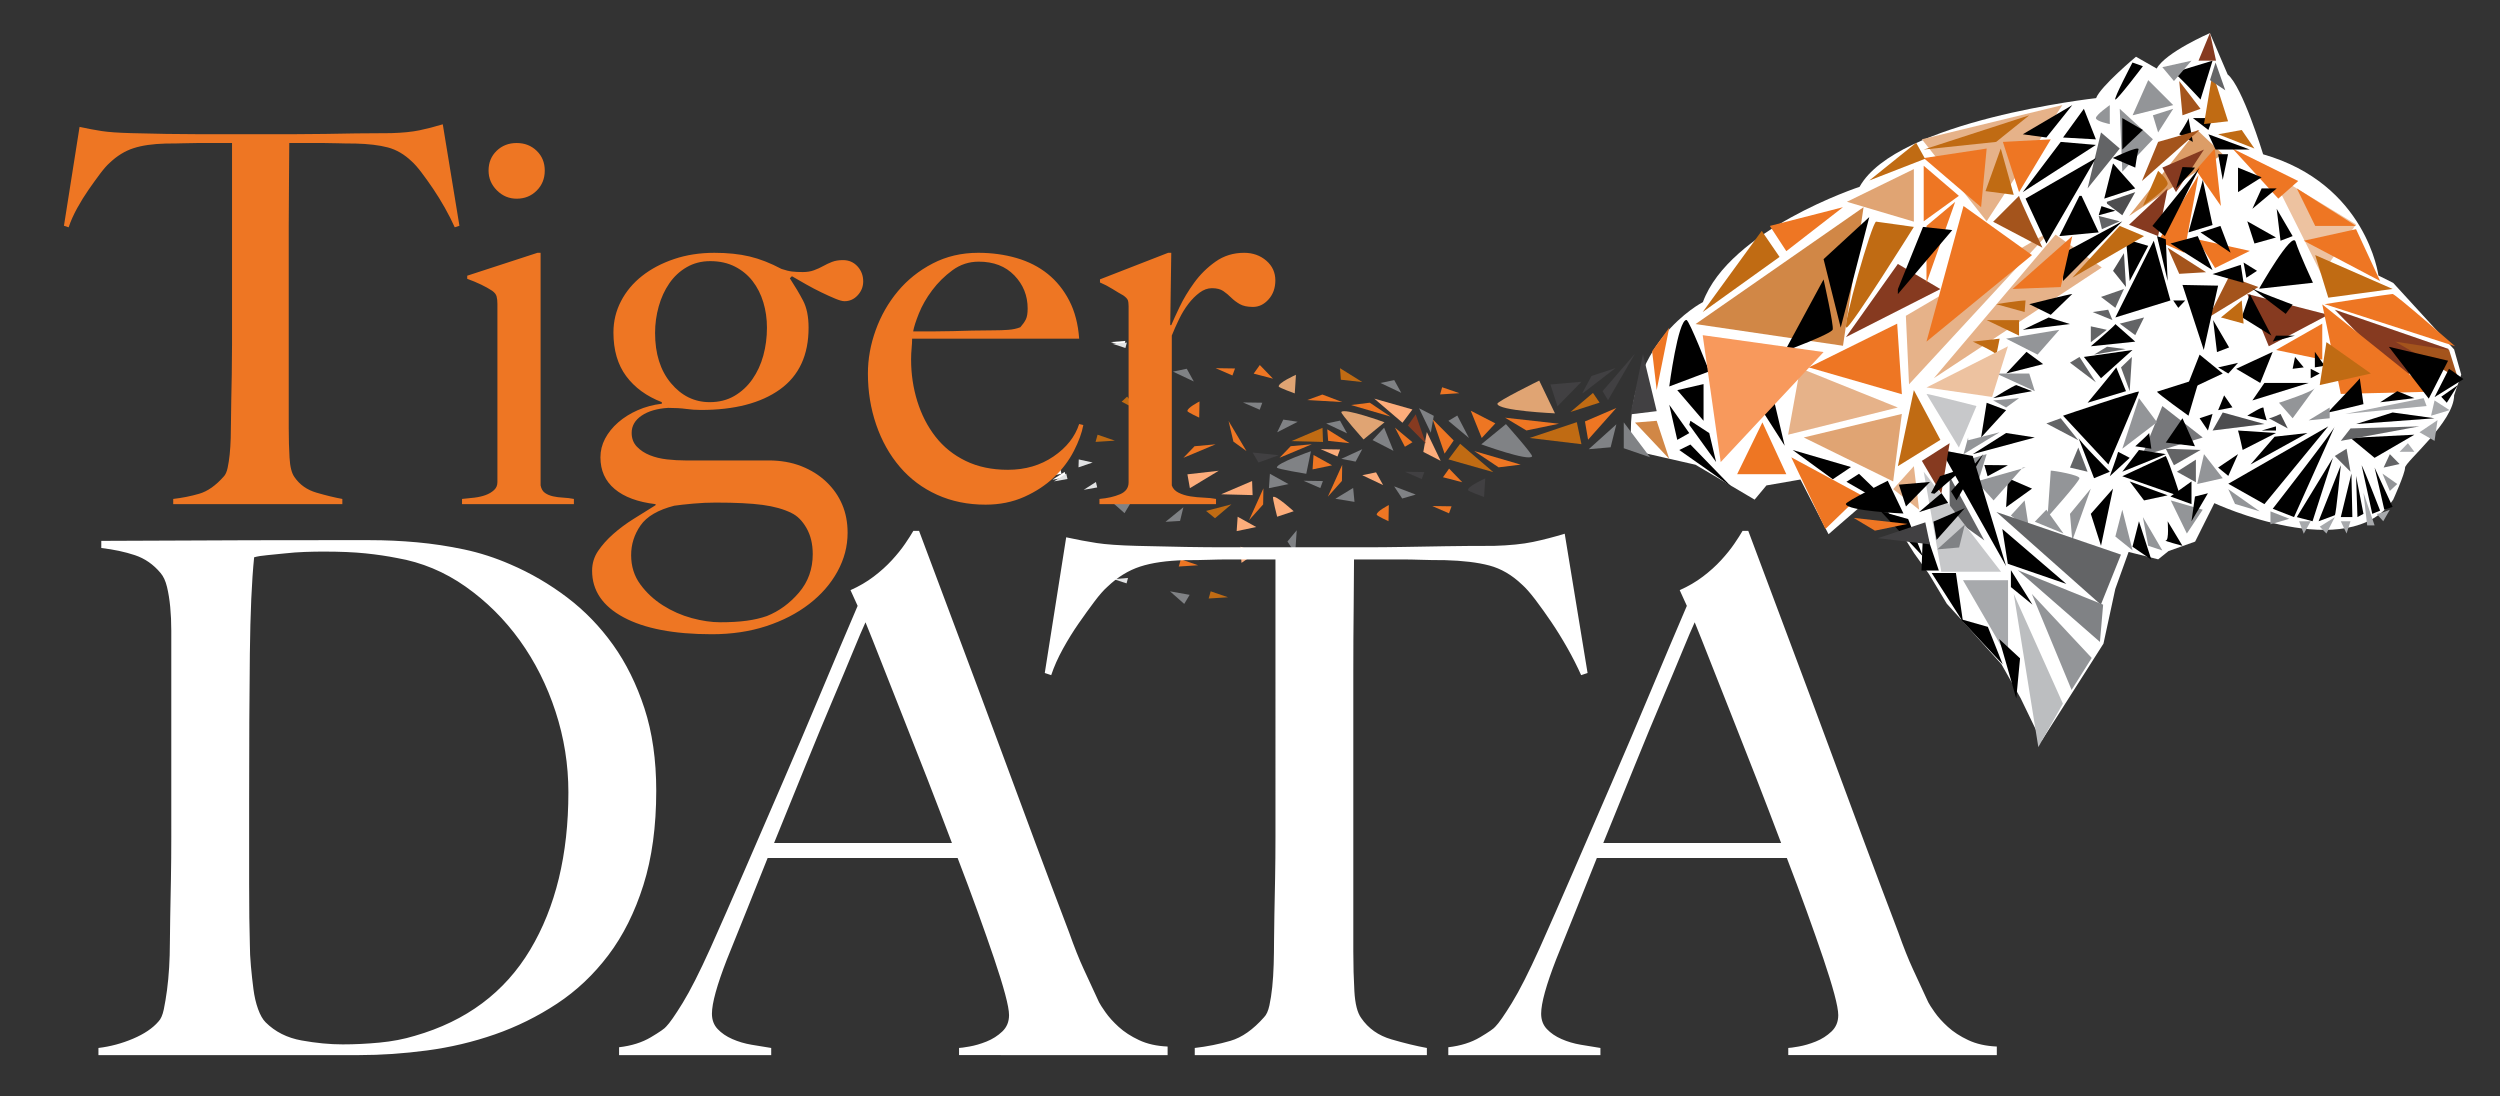 <?xml version="1.0" encoding="utf-8"?>
<!-- Generator: Adobe Illustrator 28.0.0, SVG Export Plug-In . SVG Version: 6.00 Build 0)  -->
<svg version="1.1" xmlns="http://www.w3.org/2000/svg" xmlns:xlink="http://www.w3.org/1999/xlink" x="0px" y="0px"
	 width="2206.233px" height="967.332px" viewBox="0 0 2206.233 967.332" style="enable-background:new 0 0 2206.233 967.332;"
	 xml:space="preserve">
<rect x="0" y="0" width="2206.233" height="967.332" fill="#333333" stroke="none"/>
<style type="text/css">
	.st0{fill:#FFFFFF;}
	.st1{clip-path:url(#SVGID_00000041288833950129467590000003325351697069275286_);fill:#FFFFFF;}
	.st2{fill:#D18746;}
	.st3{fill:#863A20;}
	.st4{fill:#EDC2A0;}
	.st5{fill:#636466;}
	.st6{fill:#E6B289;}
	.st7{fill:#939598;}
	.st8{fill:#DC9D67;}
	.st9{fill:#77787B;}
	.st10{fill:#EE7623;}
	.st11{fill:#A4541C;}
	.st12{clip-path:url(#SVGID_00000008132450148391638290000012639025029611397001_);}
	.st13{clip-path:url(#SVGID_00000124860592583193893880000001073801468654239678_);}
	.st14{clip-path:url(#SVGID_00000117646848827315744610000000609470699258080182_);}
	.st15{clip-path:url(#SVGID_00000005963832910032543310000003365101878787697283_);}
	.st16{clip-path:url(#SVGID_00000166648282383105624720000011345844630168963211_);}
	.st17{clip-path:url(#SVGID_00000128467362319590922440000008890785706811794844_);}
	.st18{clip-path:url(#SVGID_00000096738463943672082620000008933774505524987786_);}
	.st19{clip-path:url(#SVGID_00000019666742758737311320000006397103972518102945_);}
	.st20{clip-path:url(#SVGID_00000069361369995760429780000001248841732345803700_);}
	.st21{clip-path:url(#SVGID_00000091008256394274291850000004157084978213455286_);}
	.st22{clip-path:url(#SVGID_00000080894846089865868120000014466838617099547060_);}
	.st23{clip-path:url(#SVGID_00000042699871355458192030000010451223599535594372_);}
	.st24{clip-path:url(#SVGID_00000095321044815492555680000013895394475419497090_);}
	.st25{clip-path:url(#SVGID_00000101811567961113339020000002166094234996093073_);}
	.st26{clip-path:url(#SVGID_00000077283250667608045840000017330378048630438587_);}
	.st27{clip-path:url(#SVGID_00000057120107949237529440000004738422808992512934_);}
	.st28{clip-path:url(#SVGID_00000170251232407014137770000016066997943977708445_);}
	.st29{clip-path:url(#SVGID_00000049920347121501269160000015706539290358534573_);}
	.st30{clip-path:url(#SVGID_00000057124414051148832330000017462382558922120579_);}
	.st31{clip-path:url(#SVGID_00000133507119520932969630000014855297646476166272_);}
	.st32{clip-path:url(#SVGID_00000045585868262872113960000000426812242221127069_);}
	.st33{clip-path:url(#SVGID_00000049927147353736030000000010026297914833606810_);}
	.st34{clip-path:url(#SVGID_00000178191472372939609910000002646012893342863787_);}
	.st35{clip-path:url(#SVGID_00000129894650457924920570000018308641385798879921_);}
	.st36{clip-path:url(#SVGID_00000148627023212041661890000015011099393682573744_);}
	.st37{clip-path:url(#SVGID_00000079454242866567667110000001576227147130913209_);}
	.st38{fill:#C06B13;}
	.st39{clip-path:url(#SVGID_00000101073635147237592790000001070607121209209730_);fill:#EE7623;}
	.st40{clip-path:url(#SVGID_00000154393339005498499230000004285355698952610177_);fill:#C06B13;}
	.st41{clip-path:url(#SVGID_00000133527373171603350330000008318153513984379321_);fill:#C06B13;}
	.st42{clip-path:url(#SVGID_00000049914000690593464290000005485521596190508201_);fill:#EE7623;}
	.st43{clip-path:url(#SVGID_00000162339570897888314200000008258172798915720077_);fill:#A4541C;}
	.st44{clip-path:url(#SVGID_00000153682236994557185960000000179250581322252425_);fill:#939598;}
	.st45{clip-path:url(#SVGID_00000108993269179642184970000000176839571300218241_);fill:#939598;}
	.st46{clip-path:url(#SVGID_00000043458501282622719310000003665832537452641188_);fill:#939598;}
	.st47{fill:#4D4D4F;}
	.st48{clip-path:url(#SVGID_00000174597867401194531230000016874765214244453535_);fill:#C06B13;}
	.st49{fill:#A7A9AC;}
	.st50{clip-path:url(#SVGID_00000116225047839406263760000008985517111140131459_);fill:#863A20;}
	.st51{clip-path:url(#SVGID_00000027585472309639166430000005150982639823121078_);fill:#A7A9AC;}
	.st52{clip-path:url(#SVGID_00000163776761649250037130000002957504454998391445_);fill:#4D4D4F;}
	.st53{clip-path:url(#SVGID_00000039856296949270007440000003917474659151515570_);fill:#C7C8CA;}
	.st54{fill:#C7C8CA;}
	.st55{clip-path:url(#SVGID_00000042719117659055655710000008723773153183765678_);}
	.st56{clip-path:url(#SVGID_00000059303045125110838310000018275125765519367867_);}
	.st57{fill:#414042;}
	.st58{fill:#808285;}
	.st59{fill:#BCBEC0;}
	.st60{fill:#E0A473;}
	.st61{clip-path:url(#SVGID_00000071540553865121032890000006241683000399544751_);fill:#C06B13;}
	.st62{fill:#F8995C;}
	.st63{clip-path:url(#SVGID_00000148655875193443251760000000648422950992627082_);}
	.st64{clip-path:url(#SVGID_00000103263966738154079630000010424932030380228776_);fill:#E0A473;}
	.st65{clip-path:url(#SVGID_00000099622376346418691220000018347546641865957551_);}
	.st66{clip-path:url(#SVGID_00000088812736238574437830000008797671151345728936_);fill:#808285;}
	.st67{fill:#FDAD7B;}
	.st68{clip-path:url(#SVGID_00000097498101688649338890000001590222564551212449_);fill:#E0A473;}
	.st69{clip-path:url(#SVGID_00000131347848942616735050000004111900774777503104_);fill:#808285;}
	.st70{clip-path:url(#SVGID_00000105396383458674423530000007124956984978051753_);fill:#FDAD7B;}
	.st71{clip-path:url(#SVGID_00000016788505651984532130000012307223746173388439_);fill:#E0A473;}
	.st72{clip-path:url(#SVGID_00000141413362538702090300000002775269979268159125_);fill:#EE7623;}
	.st73{clip-path:url(#SVGID_00000148646439089508762730000014680487720167760534_);fill:#414042;}
	.st74{clip-path:url(#SVGID_00000026131453260589693580000010557867865944936091_);fill:#EE7623;}
	.st75{clip-path:url(#SVGID_00000098193512678753006560000009620179222964765612_);fill:#FDAD7B;}
	.st76{fill:#E2E3E4;}
	.st77{fill:none;}
</style>
<g id="Layer_1">
	<polygon class="st0" points="924.816,420.254 936.742,418.151 935.609,413.333 	"/>
	<g>
		<g>
			<defs>
				<polyline id="SVGID_1_" points="2174.006,844.79 2174.006,29.029 928.787,29.029 928.787,844.79 				"/>
			</defs>
			<clipPath id="SVGID_00000118381352955952679280000008326039798671510697_">
				<use xlink:href="#SVGID_1_"  style="overflow:visible;"/>
			</clipPath>
			<path style="clip-path:url(#SVGID_00000118381352955952679280000008326039798671510697_);fill:#FFFFFF;" d="M1801.517,654.075
				l54.791-86.101l10.436-48.268l11.741-32.614l26.091,6.522l9.132-7.298l23.482-8.357l16.959-33.917
				c0,0,118.714,55.071,157.85-3.122c0,0,10.437-22.97,10.437-28.189c0-5.217,43.309-40.441,43.309-63.922l6.264-18.264
				l-6.264-22.176L2112,249.664l-13.045-6.522c0,0-10.437-80.882-101.755-106.973c0,0-18.264-60.009-31.309-70.445l-15.655-36.528
				c0,0-39.136,16.959-46.964,31.309l-18.264-10.436c0,0-31.309,26.091-35.223,36.526c0,0-176.114,19.569-208.728,78.274
				c0,0-114.8,37.831-138.282,101.754c0,0-71.917,36.728-62.785,130.656l56.262,12.845l52.182,30.797l10.436-12.534l30.005-5.217
				l24.786,48.268l35.223-30.517h10.436l30.005,47.476l13.046,18.264l15.655,26.091l13.046,14.35l35.223,39.137l16.959,30.004
				L1801.517,654.075z"/>
		</g>
	</g>
	<polygon class="st2" points="1644.588,182.833 1496.313,285.983 1626.432,305.146 	"/>
	<polygon class="st3" points="1629.044,297.48 1674.848,232.925 1712.37,255.116 	"/>
	<polygon class="st4" points="2003.66,152.241 2048.649,242.114 2079.151,197.994 	"/>
	<polygon class="st5" points="1854.117,116.859 1842.271,166.279 1870.662,131.092 	"/>
	<polygon class="st6" points="1820.006,92.757 1753.215,195.293 1696.023,122.903 	"/>
	<polygon class="st7" points="1915.675,441.626 1943.888,449.796 1929.896,470.835 	"/>
	<polygon class="st6" points="1706.593,333.779 1814.032,207.015 1854.781,236.054 	"/>
	<polygon class="st8" points="1939.02,114.714 1961.556,136.059 1878.85,190.596 	"/>
	<polygon class="st6" points="1809.794,203.737 1681.909,278.698 1684.704,339.158 	"/>
	<polygon class="st9" points="1908.245,358.316 1943.888,386.069 1890.219,402.409 	"/>
	<polygon class="st7" points="1870.662,96.025 1899.921,122.903 1872.909,151.518 	"/>
	<polygon class="st3" points="1912.943,166.289 1878.85,198.357 1904.517,208.366 	"/>
	<polygon class="st3" points="1945.011,131.974 1908.245,147.906 1920.296,169.557 	"/>
	<polygon class="st10" points="1954.467,131.092 1959.934,181.792 1937.85,150.033 	"/>
	<polygon class="st10" points="1940.16,154.374 1904.517,212.791 1927.598,223.004 	"/>
	<polygon class="st10" points="1939.02,211.191 1985.454,221.404 1954.774,236.519 	"/>
	<polygon class="st10" points="2049.386,285.609 2049.386,317.359 2008.535,308.859 	"/>
	<polygon class="st11" points="1967.173,243.906 1948.892,280.162 1992.943,253.302 	"/>
	<polygon class="st3" points="1983.207,259.43 2002.203,305.591 2054.659,277.813 	"/>
	<polygon class="st3" points="2060.416,273.319 2161.318,308.125 2119.241,333.779 	"/>
	<polygon class="st11" points="2113.847,301.506 2161.318,308.859 2169.08,333.779 	"/>
	<polygon class="st10" points="2049.386,268.621 2065.726,347.628 2145.386,345.671 	"/>
	<polygon class="st10" points="1970.135,131.092 2010.577,175.276 2028.143,159.753 	"/>
	<polygon points="2108.132,306.04 2160.422,318.315 2143.371,351.793 	"/>
	<polygon points="1966.458,426.92 1998.322,444.894 2054.697,376.264 	"/>
	<g>
		<g>
			<defs>
				<polyline id="SVGID_00000044151081635098797540000003414771897976251014_" points="2174.006,844.79 2174.006,29.029 
					928.787,29.029 928.787,844.79 				"/>
			</defs>
			<clipPath id="SVGID_00000074413059614505087810000004577239382681515156_">
				<use xlink:href="#SVGID_00000044151081635098797540000003414771897976251014_"  style="overflow:visible;"/>
			</clipPath>
			<path style="clip-path:url(#SVGID_00000074413059614505087810000004577239382681515156_);" d="M2060.416,376.264
				c0,2.451-54.74,72.715-54.74,72.715l18.791,7.353L2060.416,376.264z"/>
		</g>
	</g>
	<polygon points="2026.918,456.333 2040.807,460.009 2058.781,404.043 	"/>
	<g>
		<g>
			<defs>
				<polyline id="SVGID_00000074399903361282457200000000167539076126452870_" points="2174.006,844.79 2174.006,29.029 
					928.787,29.029 928.787,844.79 				"/>
			</defs>
			<clipPath id="SVGID_00000114763717418987522690000005556353865467990203_">
				<use xlink:href="#SVGID_00000074399903361282457200000000167539076126452870_"  style="overflow:visible;"/>
			</clipPath>
			<path style="clip-path:url(#SVGID_00000114763717418987522690000005556353865467990203_);" d="M2065.726,410.579l-19.609,49.43
				c0,0,13.072-4.902,14.298-5.311C2061.641,454.29,2065.726,410.579,2065.726,410.579"/>
		</g>
		<g>
			<defs>
				<polyline id="SVGID_00000142860167286687333480000001463289237532992918_" points="2174.006,844.79 2174.006,29.029 
					928.787,29.029 928.787,844.79 				"/>
			</defs>
			<clipPath id="SVGID_00000084519777696715782120000006789778296404458123_">
				<use xlink:href="#SVGID_00000142860167286687333480000001463289237532992918_"  style="overflow:visible;"/>
			</clipPath>
			<path style="clip-path:url(#SVGID_00000084519777696715782120000006789778296404458123_);" d="M2084.109,410.579
				c2.042,3.268,16.341,40.034,16.341,40.034l-6.945,2.86L2084.109,410.579z"/>
		</g>
	</g>
	<polygon points="2075.122,417.932 2075.939,456.333 2065.726,456.333 	"/>
	<g>
		<g>
			<defs>
				<polyline id="SVGID_00000141436259471580080900000017849657825573238956_" points="2174.006,844.79 2174.006,29.029 
					928.787,29.029 928.787,844.79 				"/>
			</defs>
			<clipPath id="SVGID_00000008860147832355987070000008900126915634497689_">
				<use xlink:href="#SVGID_00000141436259471580080900000017849657825573238956_"  style="overflow:visible;"/>
			</clipPath>
			<path style="clip-path:url(#SVGID_00000008860147832355987070000008900126915634497689_);" d="M2095.548,412.622
				c0.408,1.226,8.579,37.175,8.579,37.175l7.354-2.451L2095.548,412.622z"/>
		</g>
	</g>
	<polygon points="2079.207,419.975 2080.433,456.332 2085.743,453.473 	"/>
	<g>
		<g>
			<defs>
				<polyline id="SVGID_00000040555847871303504220000011531452064312334472_" points="2174.006,844.79 2174.006,29.029 
					928.787,29.029 928.787,844.79 				"/>
			</defs>
			<clipPath id="SVGID_00000162322221794418276580000011338250867812197793_">
				<use xlink:href="#SVGID_00000040555847871303504220000011531452064312334472_"  style="overflow:visible;"/>
			</clipPath>
			<path style="clip-path:url(#SVGID_00000162322221794418276580000011338250867812197793_);" d="M2161.21,325.469
				c1.456,0.742,12.796,9.08,12.796,9.08l-25.519,15.891L2161.21,325.469z"/>
		</g>
		<g>
			<defs>
				<polyline id="SVGID_00000053525647443172205570000000829826442161661071_" points="2174.006,844.79 2174.006,29.029 
					928.787,29.029 928.787,844.79 				"/>
			</defs>
			<clipPath id="SVGID_00000181769898256645857760000006854948513490161546_">
				<use xlink:href="#SVGID_00000053525647443172205570000000829826442161661071_"  style="overflow:visible;"/>
			</clipPath>
			<path style="clip-path:url(#SVGID_00000181769898256645857760000006854948513490161546_);" d="M2082.475,333.779
				c0,1.226-29.005,30.23-27.779,30.23c1.226,0,31.047-7.353,31.047-7.353L2082.475,333.779z"/>
		</g>
	</g>
	<polygon points="1986.066,409.898 2036.313,382.12 2007.309,385.388 	"/>
	<polygon points="2079.207,374.221 2111.48,364.009 2148.486,369.115 	"/>
	<polygon points="2074.305,386.477 2130.68,383.617 2095.548,404.043 	"/>
	<polygon points="2100.45,355.022 2130.68,351.345 2115.564,345.217 	"/>
	<g>
		<g>
			<defs>
				<polyline id="SVGID_00000125589587671895595450000003292597953282897596_" points="2174.006,844.79 2174.006,29.029 
					928.787,29.029 928.787,844.79 				"/>
			</defs>
			<clipPath id="SVGID_00000085244152478965962040000007204941217460692393_">
				<use xlink:href="#SVGID_00000125589587671895595450000003292597953282897596_"  style="overflow:visible;"/>
			</clipPath>
			<path style="clip-path:url(#SVGID_00000085244152478965962040000007204941217460692393_);" d="M1975.037,379.941
				c0.817,2.179,4.085,17.158,4.085,17.158l29.412-14.979L1975.037,379.941z"/>
		</g>
	</g>
	<polygon points="2005.675,310.493 1994.645,337.955 1973.402,325.469 	"/>
	<polygon points="1979.939,231.651 1991.786,239.004 1982.39,245.132 	"/>
	<polygon points="1998.322,337.955 1987.701,353.387 2037.369,337.955 	"/>
	<polygon points="2025.352,314.987 2023.241,325.469 2033.045,324.224 	"/>
	<polygon points="2042.85,310.493 2042.85,324.224 2051.428,322.749 	"/>
	<polygon points="2039.173,333.779 2039.173,325.47 2047.14,329.625 	"/>
	<g>
		<g>
			<defs>
				<polyline id="SVGID_00000083807995649617994800000005199955439404420022_" points="2174.006,844.79 2174.006,29.029 
					928.787,29.029 928.787,844.79 				"/>
			</defs>
			<clipPath id="SVGID_00000052095650057771068630000003066200302955383169_">
				<use xlink:href="#SVGID_00000083807995649617994800000005199955439404420022_"  style="overflow:visible;"/>
			</clipPath>
			<path style="clip-path:url(#SVGID_00000052095650057771068630000003066200302955383169_);" d="M1962.781,348.894
				c-0.817,2.451-5.31,13.072-5.31,13.072l12.664-2.451L1962.781,348.894z"/>
		</g>
	</g>
	<polygon points="1983.207,195.293 1989.539,214.902 2008.535,209.591 	"/>
	<g>
		<g>
			<defs>
				<polyline id="SVGID_00000146492758521095394700000014835183577482328985_" points="2174.006,844.79 2174.006,29.029 
					928.787,29.029 928.787,844.79 				"/>
			</defs>
			<clipPath id="SVGID_00000049222024115724469530000009124449626057540763_">
				<use xlink:href="#SVGID_00000146492758521095394700000014835183577482328985_"  style="overflow:visible;"/>
			</clipPath>
			<path style="clip-path:url(#SVGID_00000049222024115724469530000009124449626057540763_);" d="M1985.862,253.302
				c0,1.702,37.379,15.523,37.379,15.523l-6.128,8.17L1985.862,253.302z"/>
		</g>
	</g>
	<polygon points="1975.037,147.906 1975.037,169.557 1995.871,156.485 	"/>
	<polygon points="1995.871,166.289 1987.7,184.263 2009.147,166.289 	"/>
	<polygon points="1943.99,158.731 1931.326,205.098 1952.569,198.561 	"/>
	<polygon points="1941.947,205.098 1959.513,199.379 1968.5,223.004 	"/>
	<polygon points="1915.394,214.902 1939.496,208.366 1952.569,238.391 	"/>
	<polygon points="1952.569,241.863 1977.488,233.693 1979.939,249.625 	"/>
	<polygon points="1985.453,259.43 2004.552,296.195 1978.305,279.855 	"/>
	<polygon points="1957.471,252.077 1944.807,308.86 1926.016,251.464 	"/>
	<polygon points="1941.13,312.945 1928.466,345.217 1961.556,329.624 	"/>
	<g>
		<g>
			<defs>
				<polyline id="SVGID_00000160898216408449491100000000199726294163286186_" points="2174.006,844.79 2174.006,29.029 
					928.787,29.029 928.787,844.79 				"/>
			</defs>
			<clipPath id="SVGID_00000070112208519583283190000006257574776557891741_">
				<use xlink:href="#SVGID_00000160898216408449491100000000199726294163286186_"  style="overflow:visible;"/>
			</clipPath>
			<path style="clip-path:url(#SVGID_00000070112208519583283190000006257574776557891741_);" d="M1903.547,345.671
				c0.408,1.588,27.779,21.197,27.779,21.197l9.804-33.089L1903.547,345.671z"/>
		</g>
		<g>
			<defs>
				<polyline id="SVGID_00000119119323949049473240000005646634633059608988_" points="2174.006,844.79 2174.006,29.029 
					928.787,29.029 928.787,844.79 				"/>
			</defs>
			<clipPath id="SVGID_00000070089719430192694610000012381073326336370596_">
				<use xlink:href="#SVGID_00000119119323949049473240000005646634633059608988_"  style="overflow:visible;"/>
			</clipPath>
			<path style="clip-path:url(#SVGID_00000070089719430192694610000012381073326336370596_);" d="M1983.207,366.868
				c0,0,14.298-8.987,14.298-6.945c0,2.042,2.86,11.03,2.86,11.03L1983.207,366.868z"/>
		</g>
	</g>
	<polygon points="1941.13,369.115 1948.484,379.941 1952.569,365.288 	"/>
	<polygon points="1975.037,400.775 1957.471,412.622 1966.458,419.975 	"/>
	<polygon points="1926.016,369.115 1911.308,390.562 1937.045,393.83 	"/>
	<polygon points="1933.981,424.877 1915.394,438.154 1933.981,444.894 	"/>
	<polygon points="1957.471,324.224 1966.458,329.624 1975.037,320.229 	"/>
	<polygon points="1937.045,438.154 1948.483,435.294 1933.981,460.009 	"/>
	<g>
		<g>
			<defs>
				<polyline id="SVGID_00000152968708138432231360000008942095116550017921_" points="2174.006,844.79 2174.006,29.029 
					928.787,29.029 928.787,844.79 				"/>
			</defs>
			<clipPath id="SVGID_00000149353176031712155040000012612060713919384469_">
				<use xlink:href="#SVGID_00000152968708138432231360000008942095116550017921_"  style="overflow:visible;"/>
			</clipPath>
			<path style="clip-path:url(#SVGID_00000149353176031712155040000012612060713919384469_);" d="M1911.309,402.409
				c4.085,8.17,12.868,35.745,12.868,35.745l-51.268-17.872L1911.309,402.409"/>
		</g>
		<g>
			<defs>
				<polyline id="SVGID_00000092436607908500964950000015605415270215175846_" points="2174.006,844.79 2174.006,29.029 
					928.787,29.029 928.787,844.79 				"/>
			</defs>
			<clipPath id="SVGID_00000005973395294813169090000017416353206649774478_">
				<use xlink:href="#SVGID_00000092436607908500964950000015605415270215175846_"  style="overflow:visible;"/>
			</clipPath>
			<path style="clip-path:url(#SVGID_00000005973395294813169090000017416353206649774478_);" d="M1820.619,366.868
				c0,0,66.996-22.786,66.996-21.197c0,1.588-26.962,64.227-26.962,64.227L1820.619,366.868z"/>
		</g>
	</g>
	<polygon points="1887.615,397.098 1872.909,416.298 1911.309,400.775 	"/>
	<g>
		<g>
			<defs>
				<polyline id="SVGID_00000138573039472019990850000010244541336730183568_" points="2174.006,844.79 2174.006,29.029 
					928.787,29.029 928.787,844.79 				"/>
			</defs>
			<clipPath id="SVGID_00000173156697351921539950000007711871564591004853_">
				<use xlink:href="#SVGID_00000138573039472019990850000010244541336730183568_"  style="overflow:visible;"/>
			</clipPath>
			<path style="clip-path:url(#SVGID_00000173156697351921539950000007711871564591004853_);" d="M1896.603,382.12
				c-0.817,1.498-12.256,11.711-12.256,11.711l14.196,2.179L1896.603,382.12z"/>
		</g>
		<g>
			<defs>
				<polyline id="SVGID_00000083772679123966139440000001736656544202734743_" points="2174.006,844.79 2174.006,29.029 
					928.787,29.029 928.787,844.79 				"/>
			</defs>
			<clipPath id="SVGID_00000093893328226406710400000011448421518456531876_">
				<use xlink:href="#SVGID_00000083772679123966139440000001736656544202734743_"  style="overflow:visible;"/>
			</clipPath>
			<path style="clip-path:url(#SVGID_00000093893328226406710400000011448421518456531876_);" d="M1869.232,398.732
				c-0.817,3.676-7.354,21.549-7.354,21.549l17.566-16.238L1869.232,398.732z"/>
		</g>
		<g>
			<defs>
				<polyline id="SVGID_00000021840687443139580030000017008117996535762098_" points="2174.006,844.79 2174.006,29.029 
					928.787,29.029 928.787,844.79 				"/>
			</defs>
			<clipPath id="SVGID_00000119092542782411291480000014722126842440687804_">
				<use xlink:href="#SVGID_00000021840687443139580030000017008117996535762098_"  style="overflow:visible;"/>
			</clipPath>
			<path style="clip-path:url(#SVGID_00000119092542782411291480000014722126842440687804_);" d="M1867.598,324.224
				c-2.86,4.244-25.328,31.206-25.328,31.206l33.907-10.213L1867.598,324.224z"/>
		</g>
	</g>
	<polygon points="2008.535,296.196 2005.675,301.506 2025.352,296.196 	"/>
	<polygon points="1900.688,212.451 1866.781,280.162 1915.394,265.149 	"/>
	<g>
		<g>
			<defs>
				<polyline id="SVGID_00000029040237762240628630000008744628219393734288_" points="2174.006,844.79 2174.006,29.029 
					928.787,29.029 928.787,844.79 				"/>
			</defs>
			<clipPath id="SVGID_00000128487084600666927460000016390573665125536174_">
				<use xlink:href="#SVGID_00000029040237762240628630000008744628219393734288_"  style="overflow:visible;"/>
			</clipPath>
			<path style="clip-path:url(#SVGID_00000128487084600666927460000016390573665125536174_);" d="M1866.781,285.983
				c0,1.226-21.651,19.609-21.651,19.609l39.217-4.085L1866.781,285.983z"/>
		</g>
	</g>
	<polygon points="1917.845,265.149 1928.466,265.149 1922.339,271.685 	"/>
	<polygon points="1839.002,314.987 1881.896,308.859 1854.117,333.779 	"/>
	<polygon points="1876.177,211.191 1879.445,247.991 1895.785,216.944 	"/>
	<polygon points="1903.547,208.366 1912.943,247.991 1911.309,211.191 	"/>
	<polygon points="1899.462,199.378 1910.492,208.366 1941.13,147.905 	"/>
	<polygon points="1948.892,118.493 1985.453,131.974 1955.224,131.974 	"/>
	<polygon points="1957.471,136.059 1966.254,136.059 1961.556,158.731 	"/>
	<g>
		<g>
			<defs>
				<polyline id="SVGID_00000174596973441534048190000017916173043008818845_" points="2174.006,844.79 2174.006,29.029 
					928.787,29.029 928.787,844.79 				"/>
			</defs>
			<clipPath id="SVGID_00000128459361027820549730000007732505551806387615_">
				<use xlink:href="#SVGID_00000174596973441534048190000017916173043008818845_"  style="overflow:visible;"/>
			</clipPath>
			<path style="clip-path:url(#SVGID_00000128459361027820549730000007732505551806387615_);" d="M1937.045,147.906
				c-0.408,1.634-16.749,18.383-16.749,18.383l5.719-18.894L1937.045,147.906z"/>
		</g>
	</g>
	<polygon points="1887.615,460.009 1881.896,482.477 1898.543,493.916 	"/>
	<g>
		<g>
			<defs>
				<polyline id="SVGID_00000137094118637610224670000018267022055446274711_" points="2174.006,844.79 2174.006,29.029 
					928.787,29.029 928.787,844.79 				"/>
			</defs>
			<clipPath id="SVGID_00000139996127166320404140000016695046441717579403_">
				<use xlink:href="#SVGID_00000137094118637610224670000018267022055446274711_"  style="overflow:visible;"/>
			</clipPath>
			<path style="clip-path:url(#SVGID_00000139996127166320404140000016695046441717579403_);" d="M1912.943,460.009
				c0,0,1.43,16.953-1.634,16.953c-3.064,0,14.706,4.698,14.706,4.698L1912.943,460.009z"/>
		</g>
	</g>
	<polygon points="1864.738,431.209 1854.117,481.66 1845.13,453.473 	"/>
	<polygon points="1872.909,195.293 1820.619,223.378 1820.619,247.991 	"/>
	<polygon points="2009.147,184.263 2012.535,212.451 2023.241,208.366 	"/>
	<polygon points="2154.373,350.12 2169.08,339.827 2159.276,355.43 	"/>
	<g>
		<g>
			<defs>
				<polyline id="SVGID_00000072961921837924173240000017600387756048710049_" points="2174.006,844.79 2174.006,29.029 
					928.787,29.029 928.787,844.79 				"/>
			</defs>
			<clipPath id="SVGID_00000152254982121344915840000011775879395067176067_">
				<use xlink:href="#SVGID_00000072961921837924173240000017600387756048710049_"  style="overflow:visible;"/>
			</clipPath>
			<path style="clip-path:url(#SVGID_00000152254982121344915840000011775879395067176067_);" d="M1834.1,386.069
				c0,2.451,27.779,30.23,27.779,30.23l-13.889,5.719L1834.1,386.069z"/>
		</g>
	</g>
	<polygon points="1879.445,424.877 1912.943,437.132 1892.109,441.626 	"/>
	<polygon points="1995.871,379.941 2008.535,376.264 2008.535,379.941 	"/>
	<polygon points="1793.249,431.209 1770.372,447.652 1772.006,422.018 	"/>
	<g>
		<g>
			<defs>
				<polyline id="SVGID_00000078741423924022730770000010695938828706745520_" points="2174.006,844.79 2174.006,29.029 
					928.787,29.029 928.787,844.79 				"/>
			</defs>
			<clipPath id="SVGID_00000057119133916668354250000009650590475260803259_">
				<use xlink:href="#SVGID_00000078741423924022730770000010695938828706745520_"  style="overflow:visible;"/>
			</clipPath>
			<path style="clip-path:url(#SVGID_00000057119133916668354250000009650590475260803259_);" d="M1828.789,259.43
				c-2.042,0-37.992,8.987-37.992,8.987l18.996,9.396L1828.789,259.43z"/>
		</g>
	</g>
	<polygon points="1785.078,291.056 1826.747,285.983 1807.955,280.162 	"/>
	<polygon points="1788.347,310.493 1770.372,329.624 1803.053,321.319 	"/>
	<g>
		<g>
			<defs>
				<polyline id="SVGID_00000107567504447336158760000016087058364173755011_" points="2174.006,844.79 2174.006,29.029 
					928.787,29.029 928.787,844.79 				"/>
			</defs>
			<clipPath id="SVGID_00000182498070850074361650000008719525368128898478_">
				<use xlink:href="#SVGID_00000107567504447336158760000016087058364173755011_"  style="overflow:visible;"/>
			</clipPath>
			<path style="clip-path:url(#SVGID_00000182498070850074361650000008719525368128898478_);" d="M1779.359,339.827
				c-1.634,0-20.426,11.518-20.426,11.518l34.315-6.128L1779.359,339.827z"/>
		</g>
	</g>
	<polygon points="1753.215,355.43 1770.372,361.966 1748.312,386.069 	"/>
	<polygon points="1770.372,382.12 1740.959,400.775 1795.699,386.069 	"/>
	<polygon points="1772.006,410.579 1754.031,420.281 1751.172,410.375 	"/>
	<g>
		<g>
			<defs>
				<polyline id="SVGID_00000173135234728951847170000003155930888167829949_" points="2174.006,844.79 2174.006,29.029 
					928.787,29.029 928.787,844.79 				"/>
			</defs>
			<clipPath id="SVGID_00000067220400717233573590000003933655945581694356_">
				<use xlink:href="#SVGID_00000173135234728951847170000003155930888167829949_"  style="overflow:visible;"/>
			</clipPath>
			<path style="clip-path:url(#SVGID_00000067220400717233573590000003933655945581694356_);" d="M1917.845,64.161
				c2.451,0,24.102,23.694,24.102,23.694l10.621-34.315L1917.845,64.161z"/>
		</g>
		<g>
			<defs>
				<polyline id="SVGID_00000161620508076214712300000002744806824177417860_" points="2174.006,844.79 2174.006,29.029 
					928.787,29.029 928.787,844.79 				"/>
			</defs>
			<clipPath id="SVGID_00000148660744034676665080000015769069902072334756_">
				<use xlink:href="#SVGID_00000161620508076214712300000002744806824177417860_"  style="overflow:visible;"/>
			</clipPath>
			<path style="clip-path:url(#SVGID_00000148660744034676665080000015769069902072334756_);" d="M1931.326,104.195
				c0,2.042-8.17,14.298-8.17,14.298l12.051,6.74L1931.326,104.195z"/>
		</g>
	</g>
	<polygon points="1935.207,104.195 1952.569,104.195 1948.892,114.714 	"/>
	<g>
		<g>
			<defs>
				<polyline id="SVGID_00000168115997345510620670000014650293936772143290_" points="2174.006,844.79 2174.006,29.029 
					928.787,29.029 928.787,844.79 				"/>
			</defs>
			<clipPath id="SVGID_00000138553974683990713200000015789076102542820515_">
				<use xlink:href="#SVGID_00000168115997345510620670000014650293936772143290_"  style="overflow:visible;"/>
			</clipPath>
			<path style="clip-path:url(#SVGID_00000138553974683990713200000015789076102542820515_);" d="M1891.088,58.442
				c0,0-22.264,29.413-24.306,29.413c-2.043,0,15.115-32.681,15.115-32.681L1891.088,58.442z"/>
		</g>
	</g>
	<polygon points="1785.078,118.493 1828.789,92.757 1805.913,121.353 	"/>
	<polygon points="1872.909,104.195 1872.909,131.974 1891.088,114.714 	"/>
	<g>
		<g>
			<defs>
				<polyline id="SVGID_00000149368794716537726020000013131560336441538478_" points="2174.006,844.79 2174.006,29.029 
					928.787,29.029 928.787,844.79 				"/>
			</defs>
			<clipPath id="SVGID_00000125562252554414683550000012498297437745801917_">
				<use xlink:href="#SVGID_00000149368794716537726020000013131560336441538478_"  style="overflow:visible;"/>
			</clipPath>
			<path style="clip-path:url(#SVGID_00000125562252554414683550000012498297437745801917_);" d="M1864.738,139.327
				c0,0,23.694-11.438,22.468-7.353c-1.226,4.085-2.86,15.932-2.86,15.932l-19.609-8.407"/>
		</g>
	</g>
	<polygon points="1864.738,144.229 1856.977,175.276 1884.347,166.289 	"/>
	<polygon points="1839.002,96.025 1820.619,121.353 1849.623,122.986 	"/>
	<polygon points="1818.577,125.234 1785.078,169.557 1849.624,127.889 	"/>
	<polygon points="1854.526,181.914 1852.074,189.983 1866.781,185.949 	"/>
	<polygon points="1787.53,175.276 1805.913,214.902 1849.624,139.499 	"/>
	<polyline points="1836.96,172.825 1852.074,205.098 1817.351,208.366 1835.121,172.825 	"/>
	<polygon class="st10" points="2026.918,166.289 2043.156,199.378 2079.207,199.378 	"/>
	<polygon class="st10" points="2033.045,212.451 2079.207,202.238 2100.45,247.991 	"/>
	<polygon class="st38" points="2043.156,225.115 2111.48,255.004 2054.697,262.698 	"/>
	<g>
		<g>
			<defs>
				<polyline id="SVGID_00000183231173552369087870000004534385642109622705_" points="2174.006,844.79 2174.006,29.029 
					928.787,29.029 928.787,844.79 				"/>
			</defs>
			<clipPath id="SVGID_00000130616884538284025830000017080443569473836163_">
				<use xlink:href="#SVGID_00000183231173552369087870000004534385642109622705_"  style="overflow:visible;"/>
			</clipPath>
			<path style="clip-path:url(#SVGID_00000130616884538284025830000017080443569473836163_);fill:#EE7623;" d="M2051.428,268.417
				c0,0,57.684-8.987,60.052-8.987c2.367,0,55.149,46.162,55.149,46.162L2051.428,268.417z"/>
		</g>
	</g>
	<polygon class="st38" points="2053.063,301.951 2047.139,339.827 2092.28,329.624 	"/>
	<polygon class="st11" points="1912.943,218.578 1923.155,241.66 1946.849,240.229 	"/>
	<polygon class="st38" points="1957.471,118.493 1989.539,131.092 1978.305,114.714 	"/>
	<polygon class="st38" points="1952.569,64.161 1945.011,109.455 1966.254,107.055 	"/>
	<polygon class="st11" points="1923.156,71.514 1926.016,101.744 1941.947,96.025 	"/>
	<polygon class="st11" points="1941.13,114.714 1904.517,125.234 1890.22,159.753 	"/>
	<polygon class="st38" points="1978.305,265.149 1959.934,280.162 1979.939,285.609 	"/>
	<polygon class="st38" points="1870.662,199.378 1828.789,245.132 1892.109,208.366 	"/>
	<polygon class="st10" points="1828.789,208.366 1776.091,255.004 1818.577,253.302 	"/>
	<g>
		<g>
			<defs>
				<polyline id="SVGID_00000137131449129063938640000004618659031615012776_" points="2174.006,844.79 2174.006,29.029 
					928.787,29.029 928.787,844.79 				"/>
			</defs>
			<clipPath id="SVGID_00000102512658246522330680000011932222883894002584_">
				<use xlink:href="#SVGID_00000137131449129063938640000004618659031615012776_"  style="overflow:visible;"/>
			</clipPath>
			<path style="clip-path:url(#SVGID_00000102512658246522330680000011932222883894002584_);fill:#C06B13;" d="M1787.53,265.149
				c-5.719,0-25.94,3.268-25.94,3.268l25.123,6.962L1787.53,265.149z"/>
		</g>
	</g>
	<polygon class="st38" points="1781.81,282.511 1753.214,282.511 1781.81,296.196 	"/>
	<g>
		<g>
			<defs>
				<polyline id="SVGID_00000143579516511900175910000016847001417522783891_" points="2174.006,844.79 2174.006,29.029 
					928.787,29.029 928.787,844.79 				"/>
			</defs>
			<clipPath id="SVGID_00000154415272183928013310000000924486791219082167_">
				<use xlink:href="#SVGID_00000143579516511900175910000016847001417522783891_"  style="overflow:visible;"/>
			</clipPath>
			<path style="clip-path:url(#SVGID_00000154415272183928013310000000924486791219082167_);fill:#C06B13;" d="M1764.653,298.851
				l-23.693,2.633c0,0,20.63,9.418,20.63,11.461C1761.589,314.987,1764.653,298.851,1764.653,298.851"/>
		</g>
		<g>
			<defs>
				<polyline id="SVGID_00000111914036647318445210000000918177283776453554_" points="2174.006,844.79 2174.006,29.029 
					928.787,29.029 928.787,844.79 				"/>
			</defs>
			<clipPath id="SVGID_00000129922576003271294540000009575536302619578284_">
				<use xlink:href="#SVGID_00000111914036647318445210000000918177283776453554_"  style="overflow:visible;"/>
			</clipPath>
			<path style="clip-path:url(#SVGID_00000129922576003271294540000009575536302619578284_);fill:#EE7623;" d="M1809.794,122.987
				l-42.281,2.247l14.297,44.324C1781.81,169.557,1809.794,122.903,1809.794,122.987"/>
		</g>
	</g>
	<polyline class="st38" points="1765.674,131.092 1766.054,132.45 1777.113,171.944 1752.193,168.676 	"/>
	<g>
		<g>
			<defs>
				<polyline id="SVGID_00000002360709069766959120000001744536992320479620_" points="2174.006,844.79 2174.006,29.029 
					928.787,29.029 928.787,844.79 				"/>
			</defs>
			<clipPath id="SVGID_00000121978962589693640700000000354169410237143457_">
				<use xlink:href="#SVGID_00000002360709069766959120000001744536992320479620_"  style="overflow:visible;"/>
			</clipPath>
			<path style="clip-path:url(#SVGID_00000121978962589693640700000000354169410237143457_);fill:#A4541C;" d="M1781.81,172.825
				c0,2.451,20.63,45.753,20.63,45.753l-43.506-22.877L1781.81,172.825z"/>
		</g>
	</g>
	<polygon class="st38" points="1790.798,101.744 1697.657,131.974 1761.589,125.234 	"/>
	<polygon class="st10" points="1753.215,131.092 1697.657,139.499 1748.312,182.834 	"/>
	<polygon class="st10" points="1725.436,178.136 1700.108,199.378 1700.108,249.625 	"/>
	<polygon class="st10" points="1697.657,146.272 1728.704,172.825 1697.657,195.293 	"/>
	<polygon class="st10" points="1732.789,181.791 1793.249,225.115 1700.108,301.484 	"/>
	<polygon class="st7" points="1895.785,70.697 1881.998,101.744 1917.845,92.757 	"/>
	<g>
		<g>
			<defs>
				<polyline id="SVGID_00000093874461880873853540000009702391877605453741_" points="2174.006,844.79 2174.006,29.029 
					928.787,29.029 928.787,844.79 				"/>
			</defs>
			<clipPath id="SVGID_00000157988873691229344380000004183934777255795389_">
				<use xlink:href="#SVGID_00000093874461880873853540000009702391877605453741_"  style="overflow:visible;"/>
			</clipPath>
			<path style="clip-path:url(#SVGID_00000157988873691229344380000004183934777255795389_);fill:#939598;" d="M1861.879,92.757
				c0,0-12.256,8.579-12.256,11.438s12.256,5.311,12.256,5.311V92.757z"/>
		</g>
	</g>
	<polygon class="st7" points="1899.922,101.744 1917.845,96.025 1904.517,116.859 	"/>
	<g>
		<g>
			<defs>
				<polyline id="SVGID_00000015333156920640164010000003251417727414295990_" points="2174.006,844.79 2174.006,29.029 
					928.787,29.029 928.787,844.79 				"/>
			</defs>
			<clipPath id="SVGID_00000107579737300573367550000008137553991575513734_">
				<use xlink:href="#SVGID_00000015333156920640164010000003251417727414295990_"  style="overflow:visible;"/>
			</clipPath>
			<path style="clip-path:url(#SVGID_00000107579737300573367550000008137553991575513734_);fill:#939598;" d="M1809.794,415.328
				c3.064,0,25.328,3.83,25.328,6.69c0,2.86-28.188,34.315-28.188,34.315L1809.794,415.328z"/>
		</g>
		<g>
			<defs>
				<polyline id="SVGID_00000145760381249142079240000005338545728185867961_" points="2174.006,844.79 2174.006,29.029 
					928.787,29.029 928.787,844.79 				"/>
			</defs>
			<clipPath id="SVGID_00000138554075937538607170000010453373744891902879_">
				<use xlink:href="#SVGID_00000145760381249142079240000005338545728185867961_"  style="overflow:visible;"/>
			</clipPath>
			<path style="clip-path:url(#SVGID_00000138554075937538607170000010453373744891902879_);fill:#939598;" d="M2043.156,341.949
				c-0.306,3.268-31.966,13.481-31.966,13.481l12.051,13.685L2043.156,341.949z"/>
		</g>
	</g>
	<polygon class="st7" points="2055.922,359.622 2055.922,369.115 2037.369,370.953 	"/>
	<polygon class="st7" points="1845.13,431.209 1826.747,453.473 1828.789,476.962 	"/>
	<polygon class="st7" points="1872.909,449.796 1866.781,473.49 1881.998,485.746 	"/>
	<polygon class="st7" points="1891.088,456.333 1895.785,481.66 1908.245,485.746 	"/>
	<polyline class="st7" points="1787.53,412.622 1744.227,424.877 1759.343,441.626 1785.078,412.622 	"/>
	<polygon class="st7" points="1753.215,400.775 1732.789,406.698 1746.678,422.018 	"/>
	<polygon class="st7" points="1945.011,400.775 1939.02,427.124 1961.556,422.018 	"/>
	<polygon class="st7" points="2102.493,417.932 2109.029,433.252 2115.565,427.124 	"/>
	<polygon class="st7" points="1887.615,351.345 1872.909,396.009 1903.547,372.614 	"/>
	<polygon class="st7" points="1817.351,291.056 1770.372,298.851 1798.151,312.945 	"/>
	<polygon class="st7" points="1761.589,329.624 1790.797,329.624 1795.699,345.217 	"/>
	<polyline class="st7" points="1736.874,388.519 1764.653,381.473 1732.789,400.775 1736.874,386.069 	"/>
	<polygon class="st5" points="2070.833,396.009 2060.416,402.409 2074.305,416.298 	"/>
	<polygon class="st5" points="2074.305,378.102 2135.173,376.264 2065.726,389.064 	"/>
	<polygon class="st5" points="2109.029,400.775 2103.514,412.622 2117.607,409.507 	"/>
	<polygon class="st7" points="1758.934,353.388 1781.81,351.345 1770.372,359.622 	"/>
	<polyline class="st5" points="1911.309,396.009 1912.526,396.052 1941.948,397.098 1918.484,410.579 	"/>
	<polygon class="st5" points="1870.662,285.609 1892.109,280.162 1884.347,295.787 	"/>
	<polygon class="st5" points="1859.428,305.987 1847.99,312.945 1875.996,308.125 	"/>
	<polygon class="st47" points="1961.556,364.009 1952.568,379.941 1998.424,374.221 	"/>
	<polyline class="st47" points="1859.223,178.136 1884.347,169.557 1872.909,189.982 1859.428,179.77 	"/>
	<polygon class="st5" points="1852.074,190.595 1854.934,202.238 1870.662,195.293 	"/>
	<polygon class="st3" points="1950.288,29.029 1940.16,53.539 1955.632,53.539 	"/>
	<polygon class="st5" points="1955.224,55.174 1950.288,70.697 1963.803,79.684 	"/>
	<g>
		<g>
			<defs>
				<polyline id="SVGID_00000122681228058817294930000016095419548368726957_" points="2174.006,844.79 2174.006,29.029 
					928.787,29.029 928.787,844.79 				"/>
			</defs>
			<clipPath id="SVGID_00000021802606872798818640000014393570992996968848_">
				<use xlink:href="#SVGID_00000122681228058817294930000016095419548368726957_"  style="overflow:visible;"/>
			</clipPath>
			<path style="clip-path:url(#SVGID_00000021802606872798818640000014393570992996968848_);fill:#C06B13;" d="M1904.517,150.766
				c0,0,8.426,7.353,8.426,11.438c0,4.085-21.855,19.588-21.855,19.588L1904.517,150.766z"/>
		</g>
	</g>
	<polygon class="st49" points="2028.96,460.009 2039.173,460.009 2033.045,471.039 	"/>
	<polygon class="st49" points="2047.139,464.775 2060.415,456.434 2053.062,470.835 	"/>
	<polygon class="st49" points="2065.726,460.009 2074.305,460.009 2070.833,470.835 	"/>
	<g>
		<g>
			<defs>
				<polyline id="SVGID_00000119096730322886437530000014748436811944440758_" points="2174.006,844.79 2174.006,29.029 
					928.787,29.029 928.787,844.79 				"/>
			</defs>
			<clipPath id="SVGID_00000080902069158564791460000004588354087777246081_">
				<use xlink:href="#SVGID_00000119096730322886437530000014748436811944440758_"  style="overflow:visible;"/>
			</clipPath>
			<path style="clip-path:url(#SVGID_00000080902069158564791460000004588354087777246081_);fill:#863A20;" d="M2085.743,456.434"/>
		</g>
	</g>
	<polygon class="st49" points="2085.743,434.835 2089.011,463.635 2095.548,463.635 	"/>
	<g>
		<g>
			<defs>
				<polyline id="SVGID_00000037657911968058092860000007265776137628388268_" points="2174.006,844.79 2174.006,29.029 
					928.787,29.029 928.787,844.79 				"/>
			</defs>
			<clipPath id="SVGID_00000135667715638164318170000006475123159327134606_">
				<use xlink:href="#SVGID_00000037657911968058092860000007265776137628388268_"  style="overflow:visible;"/>
			</clipPath>
			<path style="clip-path:url(#SVGID_00000135667715638164318170000006475123159327134606_);fill:#A7A9AC;" d="M2097.386,453.473
				c3.063,0,11.642-3.676,11.642-3.676l-5.821,10.213L2097.386,453.473z"/>
		</g>
	</g>
	<polygon class="st49" points="2124.96,391.124 2117.607,398.732 2130.68,398.732 	"/>
	<polygon class="st49" points="2151.105,370.749 2135.173,381.473 2148.486,389.064 	"/>
	<polygon class="st49" points="2069.709,365.288 2138.85,351.345 2141.464,358.316 	"/>
	<polygon class="st49" points="2148.486,353.388 2145.386,366.868 2161.726,361.966 	"/>
	<g>
		<g>
			<defs>
				<polyline id="SVGID_00000137819909908143519830000003130395312671094658_" points="2174.006,844.79 2174.006,29.029 
					928.787,29.029 928.787,844.79 				"/>
			</defs>
			<clipPath id="SVGID_00000034062792591411166540000001662581069508529058_">
				<use xlink:href="#SVGID_00000137819909908143519830000003130395312671094658_"  style="overflow:visible;"/>
			</clipPath>
			<path style="clip-path:url(#SVGID_00000034062792591411166540000001662581069508529058_);fill:#4D4D4F;" d="M2002.203,369.115
				c2.349,0,10.332-3.828,10.332-3.828l6.398,12.815L2002.203,369.115z"/>
		</g>
	</g>
	<polygon class="st47" points="1874.389,223.378 1864.738,239.004 1876.177,253.302 	"/>
	<polygon class="st5" points="1874.389,255.004 1854.117,262.034 1866.781,271.685 	"/>
	<polygon class="st5" points="1860.449,273.319 1846.764,275.379 1864.253,282.511 	"/>
	<polygon class="st5" points="1859.223,291.056 1845.13,302 1845.13,287.975 	"/>
	<polygon class="st5" points="1881.385,314.987 1871.786,324.224 1879.445,345.217 	"/>
	<polygon class="st5" points="1835.121,314.987 1826.746,320.059 1849.624,337.421 	"/>
	<polygon class="st5" points="1818.577,369.115 1805.913,373.677 1834.1,388.519 	"/>
	<polygon class="st5" points="1834.1,394.928 1826.747,412.622 1842.27,416.298 	"/>
	<polygon class="st7" points="1786.712,441.626 1774.559,454.903 1790.798,467.771 	"/>
	<polygon points="1740.959,402.409 1712.772,397.099 1770.372,499.635 	"/>
	<polygon class="st3" points="1696.023,406.698 1720.534,391.124 1713.18,435.831 	"/>
	<polygon class="st5" points="1720.534,420.281 1751.172,476.962 1720.534,454.903 	"/>
	<polygon class="st4" points="1700.108,341.949 1772.006,305.592 1758.015,350.324 	"/>
	<polygon class="st7" points="1908.245,59.259 1918.484,71.514 1933.981,53.539 	"/>
	<polygon class="st5" points="1937.85,405.613 1921.113,416.298 1937.85,425.592 	"/>
	<g>
		<g>
			<defs>
				<polyline id="SVGID_00000033340260451925268460000001552675246382618554_" points="2174.006,844.79 2174.006,29.029 
					928.787,29.029 928.787,844.79 				"/>
			</defs>
			<clipPath id="SVGID_00000178202706314071915240000018085356973915675541_">
				<use xlink:href="#SVGID_00000033340260451925268460000001552675246382618554_"  style="overflow:visible;"/>
			</clipPath>
			<path style="clip-path:url(#SVGID_00000178202706314071915240000018085356973915675541_);fill:#C7C8CA;" d="M1700.108,347.629
				c0.49,0,2.55,0.428,5.53,1.112c11.922,2.736,38.589,9.576,38.589,9.576l-15.524,36.612"/>
		</g>
	</g>
	<polygon class="st54" points="1697.657,416.298 1765.879,504.537 1713.18,504.537 	"/>
	<polygon class="st7" points="1795.7,460.418 1805.913,449.796 1821.028,470.835 	"/>
	<polygon class="st7" points="2003.66,451.272 2020.327,457.808 2003.66,462.71 	"/>
	<polygon class="st7" points="1966.401,431.663 1994.18,451.272 1972.393,444.736 	"/>
	<polygon points="1953.079,282.511 1956.467,310.698 1967.173,306.613 	"/>
	<polygon points="1697.308,463.121 1695.694,503.518 1711.026,503.518 	"/>
	<polyline points="1674.848,255.183 1697.039,200.244 1722.861,203.069 1674.848,259.554 	"/>
	<polygon points="1649.631,191.57 1609.284,228.689 1624.414,289.108 	"/>
	<g>
		<g>
			<defs>
				<polyline id="SVGID_00000075848752330836854480000007666149391369435279_" points="2174.006,844.79 2174.006,29.029 
					928.787,29.029 928.787,844.79 				"/>
			</defs>
			<clipPath id="SVGID_00000067924509676637487280000017966604396357026214_">
				<use xlink:href="#SVGID_00000075848752330836854480000007666149391369435279_"  style="overflow:visible;"/>
			</clipPath>
			<path style="clip-path:url(#SVGID_00000067924509676637487280000017966604396357026214_);" d="M1609.284,246.593
				c0,0,9.078,40.315,8.069,44.197s-42.364,19.198-42.364,19.198L1609.284,246.593z"/>
		</g>
	</g>
	<polygon points="1568.938,305.146 1578.016,328.882 1548.764,347.914 	"/>
	<polygon points="1548.764,352.352 1563.39,344.283 1574.99,393.38 	"/>
	<polygon points="1582.05,397.137 1633.492,412.166 1617.432,422.959 	"/>
	<polygon points="1629.458,425.178 1640.553,418.117 1674.848,451.202 	"/>
	<polygon points="1659.718,451.202 1683.926,458.061 1697.039,491.145 	"/>
	<polygon points="1704.705,505.67 1726.089,505.67 1732.342,548.841 	"/>
	<g>
		<g>
			<defs>
				<polyline id="SVGID_00000111173557587095077920000011550002298493390990_" points="2174.006,844.79 2174.006,29.029 
					928.787,29.029 928.787,844.79 				"/>
			</defs>
			<clipPath id="SVGID_00000036930473272896312690000006944806228678562996_">
				<use xlink:href="#SVGID_00000111173557587095077920000011550002298493390990_"  style="overflow:visible;"/>
			</clipPath>
			<path style="clip-path:url(#SVGID_00000036930473272896312690000006944806228678562996_);" d="M1488.244,282.35
				c-7.405,0-15.13,58.705-15.13,58.705l35.303-13.314C1508.417,327.74,1490.765,282.35,1488.244,282.35"/>
		</g>
	</g>
	<polygon points="1480.174,344.283 1503.374,338.959 1503.374,371.342 	"/>
	<polyline points="1491.774,371.341 1508.417,382.208 1514.469,407.778 1490.765,374.946 	"/>
	<polygon class="st57" points="1449.914,312.585 1438.819,365.666 1462.018,362.842 	"/>
	<polygon class="st2" points="1442.854,372.929 1462.018,371.342 1473.114,405.005 	"/>
	<polygon points="1473.114,357.22 1480.174,388.173 1490.765,382.208 	"/>
	<polygon points="1481.939,397.137 1491.774,392.295 1527.582,429.213 	"/>
	<polygon class="st5" points="1761.796,451.824 1871.741,489.447 1853.988,533.627 	"/>
	<polyline class="st49" points="1733.351,512.041 1772.084,512.041 1772.084,580.631 1732.342,512.041 	"/>
	<polygon points="1774.606,503.165 1774.606,518.093 1793.67,533.627 	"/>
	<polygon class="st58" points="1780.658,503.165 1856.006,533.627 1853.181,566.51 	"/>
	<polygon class="st7" points="1793.064,524.146 1845.919,580.631 1828.166,608.874 	"/>
	<polygon class="st59" points="1777.127,524.146 1820.5,620.978 1798.814,659.308 	"/>
	<polygon class="st38" points="1690.987,126.006 1698.854,140.127 1649.631,159.292 	"/>
	<polygon class="st60" points="1629.855,178.086 1688.969,149.205 1688.969,195.604 	"/>
	<polygon class="st10" points="1473.114,289.108 1457.984,309.987 1462.018,344.282 	"/>
	<g>
		<g>
			<defs>
				<polyline id="SVGID_00000080902287842267999840000012963292098800878465_" points="2174.006,844.79 2174.006,29.029 
					928.787,29.029 928.787,844.79 				"/>
			</defs>
			<clipPath id="SVGID_00000181803550770198120130000002108568102803502514_">
				<use xlink:href="#SVGID_00000080902287842267999840000012963292098800878465_"  style="overflow:visible;"/>
			</clipPath>
			<path style="clip-path:url(#SVGID_00000181803550770198120130000002108568102803502514_);fill:#C06B13;" d="M1655.683,195.604
				c-3.53,0-30.26,93.504-26.225,93.504s59.512-88.864,59.512-88.864L1655.683,195.604z"/>
		</g>
	</g>
	<polygon class="st38" points="1688.969,344.282 1712.371,388.172 1674.848,411.396 	"/>
	<polygon class="st10" points="1674.243,285.608 1678.378,347.913 1596.211,324.224 	"/>
	<polygon class="st6" points="1588.607,324.926 1578.016,383.617 1674.848,359.622 	"/>
	<polygon class="st60" points="1678.378,365.287 1591.792,386.068 1670.708,424.877 	"/>
	<polygon class="st6" points="1688.969,411.396 1670.708,431.663 1693.609,449.796 	"/>
	<polygon class="st62" points="1502.617,295.787 1609.284,310.698 1518.504,407.778 	"/>
	<polygon class="st10" points="1580.768,403.559 1610.894,466.831 1642.102,436.694 	"/>
	<polygon class="st10" points="1555.304,372.732 1533.022,418.46 1576.407,418.46 	"/>
	<polygon points="1767.034,466.831 1823.52,515.292 1771.876,497.539 	"/>
	<polygon class="st58" points="1432.962,372.731 1456.21,403.559 1432.962,395.56 	"/>
	<polygon class="st10" points="1626.432,182.833 1561.877,199.378 1576.407,221.642 	"/>
	<polygon class="st38" points="1554.714,203.736 1570.45,226.73 1502.617,275.379 	"/>
	<polygon points="1730.061,546.336 1754.269,553.195 1767.381,586.28 	"/>
	<polygon points="1764.223,563.872 1782.678,580.974 1779.342,616.405 	"/>
	<g>
		<g>
			<defs>
				<polyline id="SVGID_00000001634538276298316970000004069209569471293624_" points="2174.006,844.79 2174.006,29.029 
					928.787,29.029 928.787,844.79 				"/>
			</defs>
			<clipPath id="SVGID_00000177460784083380050590000016271732030772156805_">
				<use xlink:href="#SVGID_00000001634538276298316970000004069209569471293624_"  style="overflow:visible;"/>
			</clipPath>
			<path style="clip-path:url(#SVGID_00000177460784083380050590000016271732030772156805_);" d="M1993.817,254.426
				c0,0,29.02-51.027,32.033-41.163c3.014,9.865,15.304,36.254,15.304,36.254l-47.114,5.264"/>
		</g>
		<g>
			<defs>
				<polyline id="SVGID_00000179614231600701569030000015883386866932027299_" points="2174.006,844.79 2174.006,29.029 
					928.787,29.029 928.787,844.79 				"/>
			</defs>
			<clipPath id="SVGID_00000152961633885462340960000016630381101177779358_">
				<use xlink:href="#SVGID_00000179614231600701569030000015883386866932027299_"  style="overflow:visible;"/>
			</clipPath>
			<path style="clip-path:url(#SVGID_00000152961633885462340960000016630381101177779358_);fill:#E0A473;" d="M1321.409,356.31
				c0.549,6.27,50.83,8.463,50.83,8.463l-13.89-28.907C1358.35,335.865,1321.222,354.174,1321.409,356.31"/>
		</g>
	</g>
	<polygon class="st57" points="1374.449,358.554 1368.223,339.304 1395.643,336.905 	"/>
	<polyline class="st57" points="1396.503,346.728 1404.472,331.83 1425.675,324.811 1396.853,346.998 	"/>
	<polygon class="st38" points="1349.851,386.526 1395.62,391.989 1391.51,372.553 	"/>
	<polygon class="st10" points="1401.471,388.034 1398.707,371.924 1426.39,360.035 	"/>
	<polygon class="st38" points="1385.928,363.575 1411.615,355.303 1405.78,346.777 	"/>
	<polygon class="st57" points="1419.074,353.144 1414.246,345.175 1442.853,312.119 	"/>
	<polygon class="st10" points="1328.253,368.62 1347.053,379.885 1375.794,373.928 	"/>
	<polygon class="st58" points="1402.037,396.424 1426.419,374.455 1421.367,394.733 	"/>
	<g>
		<g>
			<defs>
				<polyline id="SVGID_00000119839359368973248600000015425460946855364776_" points="2174.006,844.79 2174.006,29.029 
					928.787,29.029 928.787,844.79 				"/>
			</defs>
			<clipPath id="SVGID_00000094586025256062522190000007129910587992380034_">
				<use xlink:href="#SVGID_00000119839359368973248600000015425460946855364776_"  style="overflow:visible;"/>
			</clipPath>
			<path style="clip-path:url(#SVGID_00000094586025256062522190000007129910587992380034_);" d="M1628.957,444.716
				c0.549,6.27,50.83,8.463,50.83,8.463l-13.89-28.907C1665.897,424.271,1628.77,442.581,1628.957,444.716"/>
		</g>
	</g>
	<polygon points="1681.997,446.961 1675.771,427.711 1703.191,425.312 	"/>
	<polyline points="1704.05,435.134 1712.019,420.236 1733.223,413.217 1707.177,435.721 	"/>
	<polygon class="st57" points="1657.399,474.932 1703.168,480.395 1699.058,460.96 	"/>
	<polygon points="1709.019,476.441 1706.255,460.33 1733.938,448.441 	"/>
	<polygon points="1693.475,451.981 1719.162,443.709 1713.327,435.183 	"/>
	<polygon points="1726.622,441.55 1721.793,433.582 1750.401,400.526 	"/>
	<polygon class="st10" points="1635.8,457.027 1654.601,468.292 1683.342,462.335 	"/>
	<polygon class="st58" points="1709.585,484.831 1733.967,462.862 1728.915,483.14 	"/>
	<g>
		<g>
			<defs>
				<polyline id="SVGID_00000072985677391830646270000007532233389758549164_" points="2174.006,844.79 2174.006,29.029 
					928.787,29.029 928.787,844.79 				"/>
			</defs>
			<clipPath id="SVGID_00000091719213628294797270000007542833149069021339_">
				<use xlink:href="#SVGID_00000072985677391830646270000007532233389758549164_"  style="overflow:visible;"/>
			</clipPath>
			<path style="clip-path:url(#SVGID_00000091719213628294797270000007542833149069021339_);fill:#808285;" d="M1352.047,402.746
				c-2.694,4.701-44.842-10.631-44.842-10.631l21.766-17.826C1328.971,374.289,1352.965,401.145,1352.047,402.746"/>
		</g>
	</g>
	<polygon class="st10" points="1307.611,386.519 1319.619,373.623 1297.919,362.46 	"/>
	<polygon class="st38" points="1317.841,416.66 1278.235,405.405 1288.568,391.648 	"/>
	<polygon class="st10" points="1274.837,400.34 1282.873,388.718 1264.352,370.068 	"/>
	<polygon class="st58" points="1296.372,386.542 1278.2,371.387 1286.05,366.719 	"/>
	<polygon class="st10" points="1342.014,410.023 1322.518,412.432 1301.005,398.047 	"/>
	<polygon class="st67" points="1271.369,406.688 1259.17,381.299 1256.072,398.818 	"/>
	<g>
		<g>
			<defs>
				<polyline id="SVGID_00000168090255932755974430000008032884918735306124_" points="2174.006,844.79 2174.006,29.029 
					928.787,29.029 928.787,844.79 				"/>
			</defs>
			<clipPath id="SVGID_00000018927867824668316830000000147651392262304640_">
				<use xlink:href="#SVGID_00000168090255932755974430000008032884918735306124_"  style="overflow:visible;"/>
			</clipPath>
			<path style="clip-path:url(#SVGID_00000018927867824668316830000000147651392262304640_);fill:#E0A473;" d="M1183.715,363.62
				c2.29-3.996,38.116,9.037,38.116,9.037l-18.501,15.152C1203.33,387.809,1182.935,364.981,1183.715,363.62"/>
		</g>
	</g>
	<polygon class="st58" points="1221.486,377.413 1211.279,388.374 1229.724,397.863 	"/>
	<polygon class="st67" points="1212.79,351.793 1246.456,361.36 1237.673,373.053 	"/>
	<polygon class="st3" points="1249.344,365.665 1242.513,375.543 1258.256,391.396 	"/>
	<polygon class="st10" points="1231.039,377.394 1246.485,390.275 1239.813,394.243 	"/>
	<polygon class="st10" points="1192.244,357.434 1208.815,355.387 1227.101,367.614 	"/>
	<polygon class="st58" points="1252.292,360.269 1262.661,381.85 1265.294,366.958 	"/>
	<g>
		<g>
			<defs>
				<polyline id="SVGID_00000176746099440185514150000018181766668695107201_" points="2174.006,844.79 2174.006,29.029 
					928.787,29.029 928.787,844.79 				"/>
			</defs>
			<clipPath id="SVGID_00000047754242974396376920000012709088287780393859_">
				<use xlink:href="#SVGID_00000176746099440185514150000018181766668695107201_"  style="overflow:visible;"/>
			</clipPath>
			<path style="clip-path:url(#SVGID_00000047754242974396376920000012709088287780393859_);fill:#808285;" d="M1126.864,412.631
				c-0.625-3.865,30.013-14.42,30.013-14.42l-4.117,19.906C1152.76,418.117,1127.077,413.947,1126.864,412.631"/>
		</g>
	</g>
	<polygon class="st10" points="1159.193,401.538 1158.314,414.238 1175.574,410.64 	"/>
	<polygon class="st38" points="1139.744,389.266 1167.1,377.577 1167.553,389.999 	"/>
	<polygon class="st10" points="1171.312,378.876 1172.083,389.055 1190.963,391.106 	"/>
	<polygon class="st67" points="1165.493,396.415 1182.587,396.661 1180.302,402.852 	"/>
	<polygon class="st10" points="1129.19,403.983 1139.041,393.766 1157.661,392.062 	"/>
	<polygon class="st58" points="1170.372,373.735 1188.765,382.444 1182.539,371.199 	"/>
	<g>
		<g>
			<defs>
				<polyline id="SVGID_00000047037071555246409520000007433448509579474340_" points="2174.006,844.79 2174.006,29.029 
					928.787,29.029 928.787,844.79 				"/>
			</defs>
			<clipPath id="SVGID_00000116930785816661337500000000439723845373681816_">
				<use xlink:href="#SVGID_00000047037071555246409520000007433448509579474340_"  style="overflow:visible;"/>
			</clipPath>
			<path style="clip-path:url(#SVGID_00000116930785816661337500000000439723845373681816_);fill:#FDAD7B;" d="M1123.525,438.555
				c2.428-1.789,18.131,12.606,18.131,12.606l-14.564,4.842C1127.092,456.004,1122.698,439.165,1123.525,438.555"/>
		</g>
	</g>
	<polygon class="st58" points="1120.692,418.117 1119.813,430.817 1137.073,427.219 	"/>
	<polygon class="st67" points="1077.611,436.198 1104.967,424.509 1105.42,436.932 	"/>
	<polygon class="st57" points="1105.42,399.358 1110.576,408.169 1128.443,401.736 	"/>
	<polygon class="st58" points="1150.362,424.284 1167.456,424.53 1165.171,430.72 	"/>
	<polygon class="st10" points="1153.664,353.04 1166.997,348.176 1184.48,354.806 	"/>
	<polygon class="st58" points="1127.097,381.499 1145.203,372.208 1132.492,370.302 	"/>
	<g>
		<g>
			<defs>
				<polyline id="SVGID_00000080919892366740557680000008139703476212885425_" points="2174.006,844.79 2174.006,29.029 
					928.787,29.029 928.787,844.79 				"/>
			</defs>
			<clipPath id="SVGID_00000003090916130022277900000014141451427711079341_">
				<use xlink:href="#SVGID_00000080919892366740557680000008139703476212885425_"  style="overflow:visible;"/>
			</clipPath>
			<path style="clip-path:url(#SVGID_00000003090916130022277900000014141451427711079341_);fill:#E0A473;" d="M1128.458,341.076
				c-0.559-3.272,15.209-10.329,15.209-10.329l-1.045,16.425C1142.622,347.172,1128.648,342.19,1128.458,341.076"/>
		</g>
	</g>
	<polygon class="st67" points="1092.222,456.004 1091.343,468.704 1108.603,465.106 	"/>
	<polygon class="st58" points="1178.458,440.137 1194.142,430.612 1195.326,442.898 	"/>
	<polygon class="st38" points="1182.537,324.926 1183.309,335.106 1202.188,337.157 	"/>
	<polygon class="st58" points="1096.873,355.15 1113.967,355.396 1111.682,361.587 	"/>
	<polygon class="st10" points="1099.973,398.058 1088.484,389.724 1084.205,371.523 	"/>
	<polygon class="st58" points="1202.188,396.424 1183.693,404.917 1196.31,407.376 	"/>
	<g>
		<g>
			<defs>
				<polyline id="SVGID_00000152251114280477215440000008646420815401398432_" points="2174.006,844.79 2174.006,29.029 
					928.787,29.029 928.787,844.79 				"/>
			</defs>
			<clipPath id="SVGID_00000038400826291427759200000012881842274081814410_">
				<use xlink:href="#SVGID_00000152251114280477215440000008646420815401398432_"  style="overflow:visible;"/>
			</clipPath>
			<path style="clip-path:url(#SVGID_00000038400826291427759200000012881842274081814410_);fill:#EE7623;" d="M1047.898,362.833
				c-0.497-2.866,10.671-8.561,10.671-8.561l-0.281,14.281C1058.288,368.552,1048.067,363.809,1047.898,362.833"/>
		</g>
	</g>
	<polygon class="st10" points="1111.771,322.117 1106.361,329.731 1123.421,334.172 	"/>
	<polygon class="st67" points="1075.522,415.435 1050.059,430.818 1047.882,418.579 	"/>
	<polygon class="st38" points="1064.323,450.896 1072.237,457.343 1086.721,445.06 	"/>
	<polygon class="st10" points="1072.804,324.926 1089.899,325.173 1087.614,331.363 	"/>
	<polygon class="st10" points="1044.333,404.019 1054.184,393.802 1072.804,392.097 	"/>
	<polygon class="st58" points="1218.236,337.968 1236.629,346.677 1230.403,335.432 	"/>
	<polygon class="st10" points="1184.48,410.216 1184.243,424.407 1171.788,438.352 	"/>
	<polygon class="st10" points="1114.949,430.992 1114.711,445.183 1102.256,459.129 	"/>
	<polygon class="st58" points="1035.136,327.955 1053.53,336.664 1047.304,325.419 	"/>
	<polygon class="st58" points="1004.956,418.673 1023.934,411.325 1011.492,408.101 	"/>
	<polygon class="st58" points="1142.988,488.257 1144.349,467.952 1136.169,477.866 	"/>
	<polygon class="st58" points="1044.333,447.651 1028.554,460.504 1041.384,459.726 	"/>
	<polygon class="st38" points="1004.956,362.46 989.836,354.48 994.683,350.002 	"/>
	<g>
		<g>
			<defs>
				<polyline id="SVGID_00000011750571424326083390000004041593987147371656_" points="2174.006,844.79 2174.006,29.029 
					928.787,29.029 928.787,844.79 				"/>
			</defs>
			<clipPath id="SVGID_00000090985050418641719440000017730470932664420528_">
				<use xlink:href="#SVGID_00000011750571424326083390000004041593987147371656_"  style="overflow:visible;"/>
			</clipPath>
			<path style="clip-path:url(#SVGID_00000090985050418641719440000017730470932664420528_);fill:#414042;" d="M1295.509,432.496
				c-0.559-3.272,15.209-10.329,15.209-10.329l-1.045,16.425C1309.674,438.592,1295.699,433.61,1295.509,432.496"/>
		</g>
	</g>
	<polygon class="st10" points="1263.925,446.571 1281.019,446.817 1278.734,453.007 	"/>
	<g>
		<g>
			<defs>
				<polyline id="SVGID_00000080908132997836634010000006857066690716356503_" points="2174.006,844.79 2174.006,29.029 
					928.787,29.029 928.787,844.79 				"/>
			</defs>
			<clipPath id="SVGID_00000152962664639283902340000001288514777296355006_">
				<use xlink:href="#SVGID_00000080908132997836634010000006857066690716356503_"  style="overflow:visible;"/>
			</clipPath>
			<path style="clip-path:url(#SVGID_00000152962664639283902340000001288514777296355006_);fill:#EE7623;" d="M1214.95,454.253
				c-0.497-2.866,10.671-8.561,10.671-8.561l-0.281,14.28C1225.34,459.972,1215.119,455.229,1214.95,454.253"/>
		</g>
	</g>
	<polygon class="st10" points="1278.823,413.538 1273.413,421.152 1290.473,425.593 	"/>
	<polygon class="st57" points="1239.856,416.347 1256.95,416.593 1254.665,422.783 	"/>
	<polygon class="st67" points="1202.188,419.376 1220.582,428.084 1214.356,416.839 	"/>
	<polygon class="st10" points="1057.33,498.849 1040.269,499.945 1042.061,493.594 	"/>
	<g>
		<g>
			<defs>
				<polyline id="SVGID_00000049197675597871493770000000932736792021885097_" points="2174.006,844.79 2174.006,29.029 
					928.787,29.029 928.787,844.79 				"/>
			</defs>
			<clipPath id="SVGID_00000008108809288845563320000001232074208122338456_">
				<use xlink:href="#SVGID_00000049197675597871493770000000932736792021885097_"  style="overflow:visible;"/>
			</clipPath>
			<path style="clip-path:url(#SVGID_00000008108809288845563320000001232074208122338456_);fill:#FDAD7B;" d="M1105.551,487.348
				c0.72,2.818-9.966,9.372-9.966,9.372l-0.84-14.258C1094.744,482.461,1105.306,486.388,1105.551,487.348"/>
		</g>
	</g>
	<polygon class="st58" points="1045.068,532.949 1049.865,524.934 1032.509,521.845 	"/>
	<polygon class="st38" points="1083.695,527.091 1066.635,528.187 1068.426,521.836 	"/>
	<polygon class="st58" points="1249.366,436.452 1230.346,429.213 1237.436,439.935 	"/>
	<polygon class="st38" points="983.888,388.872 966.828,389.968 968.62,383.617 	"/>
	<polygon class="st10" points="1287.94,346.992 1270.879,348.088 1272.671,341.737 	"/>
	<polygon class="st58" points="992.388,452.851 997.185,444.836 979.829,441.747 	"/>
	<polygon class="st0" points="980.315,301.886 993.094,300.841 991.833,305.627 	"/>
	<polygon class="st76" points="1000.455,322.719 1013.235,321.674 1011.974,326.46 	"/>
	<polygon class="st76" points="1009.203,296.988 1005.712,303.061 1018.767,305.15 	"/>
	<polygon class="st0" points="928.787,423.329 940.713,421.225 939.58,416.407 	"/>
	<polygon class="st76" points="956.351,432.268 967.144,425.346 968.277,430.163 	"/>
	<polygon class="st76" points="951.995,405.441 951.763,412.443 964.271,408.159 	"/>
	<polygon class="st0" points="962.531,490.248 975.311,489.203 974.05,493.988 	"/>
	<polygon class="st76" points="982.672,511.081 995.451,510.036 994.191,514.822 	"/>
	<polygon class="st76" points="991.42,485.349 987.929,491.423 1000.984,493.511 	"/>
	<polygon class="st76" points="981.66,303.369 994.439,302.324 993.178,307.11 	"/>
	<polygon class="st76" points="930.132,424.812 940.924,417.89 942.058,422.708 	"/>
	<polygon class="st76" points="963.876,491.731 976.656,490.686 975.395,495.472 	"/>
</g>
<g id="Layer_2">
	<line class="st77" x1="-1213.165" y1="1148.354" x2="2527.753" y2="1148.354"/>
	<line class="st77" x1="-1213.165" y1="1148.354" x2="2527.753" y2="1148.354"/>
	<line class="st77" x1="-1213.165" y1="1148.354" x2="2527.753" y2="1148.354"/>
	<line class="st77" x1="-1213.165" y1="1148.354" x2="2527.753" y2="1148.354"/>
	<line class="st77" x1="-1213.165" y1="1148.354" x2="2527.753" y2="1148.354"/>
	<line class="st77" x1="-1213.165" y1="1148.354" x2="2527.753" y2="1148.354"/>
	<line class="st77" x1="-1213.165" y1="1148.354" x2="2527.753" y2="1148.354"/>
	<line class="st77" x1="-1213.165" y1="1148.354" x2="2527.753" y2="1148.354"/>
	<line class="st77" x1="-1213.165" y1="1148.354" x2="2527.753" y2="1148.354"/>
	<line class="st77" x1="-1213.165" y1="1148.354" x2="2527.753" y2="1148.354"/>
	<line class="st77" x1="-1213.165" y1="1148.354" x2="2527.753" y2="1148.354"/>
	<line class="st77" x1="-1213.165" y1="1148.354" x2="2527.753" y2="1148.354"/>
	<line class="st77" x1="-1213.165" y1="1148.354" x2="2527.753" y2="1148.354"/>
	<line class="st77" x1="-1213.165" y1="1148.354" x2="2527.753" y2="1148.354"/>
	<line class="st77" x1="-1213.165" y1="1148.354" x2="2527.753" y2="1148.354"/>
	<line class="st77" x1="-1213.165" y1="1148.354" x2="2527.753" y2="1148.354"/>
	<line class="st77" x1="-1213.165" y1="1148.354" x2="2527.753" y2="1148.354"/>
	<line class="st77" x1="-1213.165" y1="1148.354" x2="2527.753" y2="1148.354"/>
	<line class="st77" x1="-1213.165" y1="1148.354" x2="2527.753" y2="1148.354"/>
	<line class="st77" x1="-1213.165" y1="1148.354" x2="2527.753" y2="1148.354"/>
	<line class="st77" x1="-1213.165" y1="1148.354" x2="2527.753" y2="1148.354"/>
	<line class="st77" x1="-1213.165" y1="1148.354" x2="2527.753" y2="1148.354"/>
	<line class="st77" x1="-1213.165" y1="1148.354" x2="2527.753" y2="1148.354"/>
	<line class="st77" x1="-1213.165" y1="1148.354" x2="2527.753" y2="1148.354"/>
	<line class="st77" x1="-1213.165" y1="1148.354" x2="2527.753" y2="1148.354"/>
	<line class="st77" x1="-1213.165" y1="1148.354" x2="2527.753" y2="1148.354"/>
	<line class="st77" x1="-1213.165" y1="1148.354" x2="2527.753" y2="1148.354"/>
	<line class="st77" x1="-1213.165" y1="1148.354" x2="2527.753" y2="1148.354"/>
	<line class="st77" x1="-1213.165" y1="1148.354" x2="2527.753" y2="1148.354"/>
	<line class="st77" x1="-1213.165" y1="1148.354" x2="2527.753" y2="1148.354"/>
	<line class="st77" x1="-1213.165" y1="1148.354" x2="2527.753" y2="1148.354"/>
	<line class="st77" x1="-1213.165" y1="1148.354" x2="2527.753" y2="1148.354"/>
	<line class="st77" x1="-1213.165" y1="1148.354" x2="2527.753" y2="1148.354"/>
	<line class="st77" x1="-1213.165" y1="1148.354" x2="2527.753" y2="1148.354"/>
	<path d="M1346.72,635.206"/>
	<path class="st7" d="M1318.851,901.281"/>
	<line class="st77" x1="-1213.165" y1="1148.354" x2="2527.753" y2="1148.354"/>
	<line class="st77" x1="-1213.165" y1="1148.354" x2="2527.753" y2="1148.354"/>
	<line class="st77" x1="-1213.165" y1="1148.354" x2="2527.753" y2="1148.354"/>
	<line class="st77" x1="-1213.165" y1="1148.354" x2="2527.753" y2="1148.354"/>
	<line class="st77" x1="-1213.165" y1="1148.354" x2="2527.753" y2="1148.354"/>
	<line class="st77" x1="-1213.165" y1="1148.354" x2="2527.753" y2="1148.354"/>
	<line class="st77" x1="-1213.165" y1="1148.354" x2="2527.753" y2="1148.354"/>
	<line class="st77" x1="-1213.165" y1="1148.354" x2="2527.753" y2="1148.354"/>
	<line class="st77" x1="-1213.165" y1="1148.354" x2="2527.753" y2="1148.354"/>
	<line class="st77" x1="-1213.165" y1="1148.354" x2="2527.753" y2="1148.354"/>
	<line class="st77" x1="-1213.165" y1="1148.354" x2="2527.753" y2="1148.354"/>
	<line class="st77" x1="-1213.165" y1="1148.354" x2="2527.753" y2="1148.354"/>
	<path class="st0" d="M1509.745,584.78c5.673,14.497,11.976,30.471,18.909,47.903c6.933,17.44,14.074,35.611,21.429,54.52
		c7.348,18.908,14.596,37.817,21.745,56.726h-156.942c10.085-24.789,19.43-47.795,28.048-69.018
		c8.608-21.214,16.486-40.231,23.637-57.041c7.14-16.801,13.127-31.091,17.963-42.861c4.826-11.758,8.51-20.375,11.031-25.842
		C1499.345,558.416,1504.072,570.284,1509.745,584.78 M1762.178,931.126v-7.563c-9.671-0.414-18.072-2.304-25.212-5.673
		c-7.151-3.359-13.138-7.249-17.964-11.661c-4.836-4.412-8.725-8.716-11.66-12.921c-2.945-4.195-4.836-7.14-5.673-8.824
		c-5.042-10.922-9.562-20.691-13.551-29.308c-3.999-8.608-8.302-19.431-12.92-32.46c-10.085-26.472-20.169-53.26-30.254-80.362
		c-10.085-27.102-20.485-55.15-31.2-84.143c-10.715-28.994-21.962-59.14-33.721-90.448c-11.768-31.298-24.168-64.388-37.187-99.271
		h-5.042c-1.685,2.944-4.097,6.726-7.249,11.345c-3.151,4.629-7.041,9.455-11.661,14.497c-4.629,5.043-9.987,9.878-16.072,14.497
		c-6.097,4.629-12.921,8.616-20.484,11.975l6.303,13.866c-10.085,23.538-20.8,48.847-32.144,75.95
		c-11.345,27.102-22.799,53.998-34.352,80.677c-11.562,26.69-22.798,52.63-33.721,77.842
		c-10.931,25.212-20.799,47.695-29.623,67.441c-9.671,21.43-17.865,37.61-24.582,48.532c-6.727,10.932-11.562,17.865-14.496,20.801
		c-1.261,1.683-5.781,4.836-13.552,9.454c-7.779,4.63-17.116,7.564-28.048,8.824v6.933h134.252v-6.303
		c-5.466-0.837-11.246-1.782-17.333-2.836c-6.097-1.044-11.77-2.729-17.019-5.043c-5.259-2.304-9.562-5.25-12.921-8.824
		c-3.368-3.565-5.042-8.085-5.042-13.551c0-9.238,4.412-25.212,13.236-47.902c5.88-14.704,11.76-29.309,17.649-43.806
		c5.88-14.497,11.975-29.722,18.279-45.696h167.658c6.303,16.388,12.182,32.145,17.647,47.273
		c5.456,15.127,10.292,28.895,14.496,41.284c4.195,12.399,7.455,22.906,9.769,31.515c2.304,8.618,3.466,14.812,3.466,18.594
		c0,5.889-1.998,10.715-5.988,14.496c-3.998,3.782-8.618,6.727-13.866,8.824c-5.259,2.108-10.301,3.575-15.126,4.412
		c-4.837,0.846-7.879,1.26-9.139,1.26v6.303L1762.178,931.126L1762.178,931.126z M1395.347,595.811
		c-3.368-7.564-7.356-15.442-11.975-23.636c-4.628-8.194-9.356-15.856-14.182-23.006c-4.836-7.14-9.562-13.758-14.182-19.853
		c-4.629-6.087-8.618-10.607-11.975-13.551c-8.825-8.401-18.387-13.965-28.679-16.702c-10.301-2.729-23.429-4.304-39.392-4.728
		c-7.988,0-14.921-0.099-20.801-0.315c-5.889-0.207-11.769-0.315-17.647-0.315h-18.279h-23.32c0,10.508-0.109,24.798-0.315,42.859
		c-0.218,18.072-0.315,36.98-0.315,56.726v58.618v47.902v139.925c0,12.192,0.315,23.851,0.945,34.981
		c0.63,11.139,2.62,19.017,5.988,23.637c6.303,9.248,15.226,15.55,26.787,18.909c11.552,3.368,21.952,5.889,31.2,7.563v6.303
		h-204.845v-6.303c10.922-1.26,21.429-3.358,31.515-6.303c10.085-2.935,19.953-9.868,29.624-20.799
		c2.097-2.097,3.674-5.565,4.728-10.4c1.044-4.826,1.89-10.291,2.522-16.387c0.63-6.087,1.044-12.705,1.26-19.854
		c0.207-7.141,0.315-14.073,0.315-20.799c0-5.88,0.098-13.65,0.315-23.321c0.207-9.661,0.414-20.376,0.63-32.145
		c0.208-11.759,0.315-23.952,0.315-36.556v-35.928V493.704h-23.32h-18.279c-5.466,0-11.247,0.108-17.333,0.315
		c-6.097,0.216-13.138,0.315-21.116,0.315c-15.974,0.423-29.101,2.314-39.393,5.673c-10.301,3.368-19.854,9.248-28.679,17.647
		c-3.368,2.945-7.248,7.357-11.661,13.236c-4.412,5.889-9.041,12.291-13.866,19.224c-4.836,6.933-9.455,14.398-13.866,22.375
		c-4.413,7.987-7.878,15.757-10.4,23.321l-5.673-1.892l18.909-119.755c9.661,2.107,18.594,3.781,26.788,5.043
		c8.194,1.26,20.061,2.107,35.611,2.521c15.964,0.423,30.255,0.74,42.861,0.945c12.606,0.217,24.788,0.315,36.557,0.315h35.926
		h42.229h41.599c12.606,0,24.788-0.098,36.557-0.315c11.759-0.206,23.952-0.413,36.557-0.63c12.606-0.207,26.886-0.315,42.86-0.315
		c13.867-0.414,25.311-1.575,34.352-3.466c9.03-1.892,18.376-4.304,28.048-7.249l20.169,122.907L1395.347,595.811z M777.979,584.78
		c5.673,14.497,11.975,30.471,18.909,47.903c6.933,17.44,14.073,35.611,21.43,54.52c7.347,18.908,14.596,37.817,21.745,56.726
		H683.12c10.085-24.789,19.431-47.795,28.048-69.018c8.607-21.214,16.486-40.231,23.637-57.041
		c7.14-16.801,13.127-31.091,17.962-42.861c4.826-11.758,8.509-20.375,11.03-25.842C767.579,558.416,772.307,570.284,777.979,584.78
		 M1030.411,931.126v-7.563c-9.671-0.414-18.072-2.304-25.212-5.673c-7.15-3.359-13.138-7.249-17.964-11.661
		c-4.836-4.412-8.726-8.716-11.661-12.921c-2.945-4.195-4.836-7.14-5.673-8.824c-5.042-10.922-9.563-20.691-13.552-29.308
		c-3.998-8.608-8.302-19.431-12.92-32.46c-10.085-26.472-20.169-53.26-30.255-80.362c-10.085-27.102-20.484-55.15-31.2-84.143
		c-10.715-28.994-21.961-59.14-33.72-90.448c-11.769-31.298-24.168-64.388-37.187-99.271h-5.043
		c-1.685,2.944-4.097,6.726-7.249,11.345c-3.151,4.629-7.041,9.455-11.66,14.497c-4.628,5.043-9.986,9.878-16.072,14.497
		c-6.097,4.629-12.921,8.616-20.485,11.975l6.303,13.866c-10.085,23.538-20.799,48.847-32.145,75.95
		c-11.346,27.102-22.799,53.998-34.351,80.677c-11.562,26.69-22.799,52.63-33.721,77.842
		c-10.931,25.212-20.799,47.695-29.624,67.441c-9.671,21.43-17.864,37.61-24.581,48.532c-6.727,10.932-11.562,17.865-14.497,20.801
		c-1.262,1.683-5.782,4.836-13.551,9.454c-7.781,4.63-17.116,7.564-28.049,8.824v6.933h134.253v-6.303
		c-5.466-0.837-11.247-1.782-17.332-2.836c-6.097-1.044-11.769-2.729-17.019-5.043c-5.259-2.304-9.563-5.25-12.92-8.824
		c-3.368-3.565-5.043-8.085-5.043-13.551c0-9.238,4.413-25.212,13.236-47.902c5.88-14.704,11.758-29.309,17.649-43.806
		c5.88-14.497,11.976-29.722,18.278-45.696h167.658c6.304,16.388,12.183,32.145,17.649,47.273
		c5.455,15.127,10.292,28.895,14.497,41.284c4.195,12.399,7.455,22.906,9.769,31.515c2.306,8.618,3.467,14.812,3.467,18.594
		c0,5.889-1.998,10.715-5.988,14.496c-3.998,3.782-8.617,6.727-13.866,8.824c-5.259,2.108-10.301,3.575-15.127,4.412
		c-4.836,0.846-7.878,1.26-9.139,1.26v6.303L1030.411,931.126L1030.411,931.126z M490.257,627.956
		c-7.564-23.104-18.072-44.013-31.514-62.714c-13.453-18.693-29.417-34.558-47.903-47.588
		c-18.495-13.019-38.664-21.43-60.508-25.212c-8.411-1.674-17.647-3.043-27.732-4.096c-10.085-1.044-22.484-1.577-37.187-1.577
		c-5.043,0-10.509,0.108-16.388,0.315c-5.889,0.217-11.66,0.63-17.332,1.262c-5.673,0.63-10.932,1.161-15.757,1.575
		c-4.835,0.423-8.726,1.053-11.66,1.89c-2.108,20.592-3.368,48.957-3.782,85.09c-0.423,36.143-0.63,79.21-0.63,129.209v73.745
		c0,21.853,0.207,39.709,0.63,53.575c0,5.89,0.315,12.291,0.945,19.224c0.63,6.933,1.359,13.659,2.205,20.169
		c0.837,6.52,2.207,12.399,4.097,17.647c1.892,5.26,4.097,9.14,6.618,11.661c8.401,8.411,19.008,13.768,31.83,16.072
		c12.812,2.314,24.897,3.467,36.241,3.467c10.498,0,21.322-0.522,32.46-1.577c11.129-1.044,21.529-3.043,31.2-5.988
		c45.381-13.019,79.309-38.339,101.792-75.95c22.475-37.601,33.721-83.927,33.721-138.979
		C501.603,674.814,497.821,651.07,490.257,627.956 M567.784,781.117c-7.563,23.952-17.865,44.544-30.885,61.768
		c-13.029,17.235-28.157,31.515-45.381,42.861c-17.235,11.345-35.513,20.385-54.836,27.102
		c-19.332,6.726-39.294,11.453-59.878,14.182c-20.593,2.738-40.555,4.096-59.877,4.096H86.871v-6.303
		c10.498-1.26,20.69-3.988,30.57-8.193c9.868-4.196,17.332-9.238,22.375-15.127c2.098-2.099,3.673-5.673,4.728-10.715
		c1.044-5.043,1.989-10.716,2.836-17.019c0.837-6.303,1.469-13.019,1.892-20.169c0.414-7.14,0.63-14.073,0.63-20.799
		c0-5.88,0.099-13.866,0.315-23.952c0.207-10.085,0.414-21.115,0.63-33.09c0.207-11.975,0.315-24.267,0.315-36.872V702.33V579.423
		v-22.69c0-7.564-0.315-14.596-0.945-21.115c-0.63-6.51-1.575-12.389-2.837-17.649c-1.26-5.25-3.151-9.346-5.673-12.29
		c-6.303-7.564-13.866-12.812-22.69-15.757c-8.824-2.935-18.702-5.043-29.624-6.303v-6.304c17.647,0,43.066-0.098,76.265-0.315
		c33.188-0.207,73.321-0.315,120.386-0.315h40.339c13.866,0,27.732,0.63,41.599,1.892c13.866,1.26,27.732,3.368,41.599,6.303
		c13.866,2.945,27.516,7.356,40.969,13.236c17.647,7.564,34.243,17.235,49.794,28.994c15.54,11.769,29.092,25.743,40.654,41.914
		c11.552,16.181,20.799,34.883,27.732,56.096c6.934,21.224,10.4,45.489,10.4,72.799
		C579.128,729.433,575.346,757.165,567.784,781.117"/>
	<path class="st10" d="M1119.508,264.2c-3.982,4.441-8.573,6.658-13.776,6.658c-4.901,0-8.803-0.839-11.71-2.525
		c-2.912-1.679-5.438-3.595-7.576-5.74c-2.146-2.139-4.441-4.054-6.888-5.74c-2.454-1.679-5.819-2.526-10.102-2.526
		c-3.674,0-7.276,1.306-10.792,3.903c-3.523,2.605-6.816,5.898-9.874,9.874c-3.064,3.982-5.82,8.496-8.266,13.547
		c-2.453,5.052-4.592,9.874-6.429,14.466v132.254c0.918,2.755,2.906,4.901,5.97,6.429c3.056,1.536,6.5,2.605,10.332,3.215
		c3.824,0.617,7.806,0.998,11.94,1.148c4.132,0.157,7.727,0.537,10.791,1.148v4.592H970.266v-4.592
		c7.039-0.611,13.088-1.988,18.139-4.133c5.051-2.138,7.578-5.661,7.578-10.562V270.4c0-2.447-0.23-4.283-0.69-5.511
		c-0.459-1.22-1.764-2.597-3.902-4.133c-2.756-1.529-5.97-3.444-9.644-5.74c-3.674-2.295-7.348-4.204-11.02-5.74v-2.756
		l60.157-23.419h2.754l-0.918,63.831h0.918c1.529-3.674,3.976-9.028,7.348-16.073c3.365-7.038,7.648-14.156,12.858-21.353
		c5.202-7.19,11.481-13.389,18.828-18.598c7.347-5.202,15.764-7.806,25.257-7.806c7.65,0,14.157,2.296,19.517,6.888
		c5.353,4.592,8.036,10.411,8.036,17.45C1125.478,254.177,1123.484,259.766,1119.508,264.2 M895.185,243.076
		c-7.808-8.108-18.297-12.169-31.456-12.169c-8.575,0-16.302,2.526-23.19,7.577c-6.888,5.052-12.858,10.95-17.91,17.68
		c-5.05,6.737-8.954,13.547-11.71,20.436c-2.754,6.888-4.441,12.168-5.05,15.842h18.827c5.511,0,10.942-0.072,16.302-0.23
		c5.353-0.151,10.943-0.302,16.762-0.459c5.812-0.151,12.241-0.23,19.287-0.23c4.593,0,8.876-0.151,12.858-0.459
		c3.976-0.302,7.499-1.069,10.562-2.296c2.138-2.447,3.746-4.743,4.822-6.888c1.069-2.138,1.608-5.352,1.608-9.644
		C906.895,260.914,902.991,251.191,895.185,243.076 M947.764,397.831c-4.291,8.424-10.102,16.151-17.451,23.19
		c-7.347,7.046-16.151,12.858-26.405,17.45c-10.261,4.592-21.662,6.888-34.211,6.888c-15.614,0-29.849-2.905-42.707-8.725
		c-12.857-5.812-23.807-14.006-32.833-24.568c-9.034-10.562-16.002-22.96-20.894-37.197c-4.901-14.236-7.347-29.311-7.347-45.233
		c0-12.858,2.296-25.637,6.888-38.344c4.593-12.7,11.093-24.108,19.516-34.212c8.417-10.102,18.67-18.289,30.768-24.567
		c12.09-6.272,25.487-9.414,40.181-9.414c11.94,0,23.19,1.535,33.752,4.592c10.562,3.064,19.746,7.734,27.553,14.006
		c7.808,6.278,14.157,14.163,19.058,23.649c4.894,9.493,7.807,20.664,8.726,33.523H804.949c0,2.454-0.157,5.281-0.459,8.496
		c-0.309,3.214-0.459,6.507-0.459,9.874c0,12.857,1.838,25.185,5.511,36.966c3.674,11.789,9.027,22.201,16.073,31.227
		c7.039,9.034,15.914,16.151,26.634,21.353c10.712,5.209,23.111,7.808,37.197,7.808c15.305,0,28.7-3.904,40.181-11.71
		c11.481-7.806,19.058-17.371,22.732-28.7l3.673,0.918C954.803,381.838,952.048,389.415,947.764,397.831 M711.731,466.024
		c-3.673-6.429-8.115-10.87-13.317-13.317c-6.737-3.373-15.154-5.74-25.257-7.118c-10.103-1.378-24.037-2.066-41.788-2.066
		c-6.429,0-13.016,0.308-19.746,0.918c-6.737,0.609-12.249,1.22-16.532,1.836c-14.394,3.674-24.338,9.485-29.848,17.451
		c-5.511,7.958-8.266,16.683-8.266,26.175c0,9.794,2.675,18.369,8.036,25.716c5.352,7.347,12.012,13.547,19.976,18.598
		c7.957,5.05,16.453,8.797,25.486,11.25c9.026,2.447,17.371,3.674,25.027,3.674c9.184,0,17.062-0.459,23.65-1.378
		c6.579-0.918,12.47-2.296,17.68-4.132c10.712-4.291,20.126-11.179,28.241-20.666c8.108-9.492,12.169-20.822,12.169-33.981
		C717.242,480.102,715.405,472.454,711.731,466.024 M673.616,266.726c-2.145-7.039-5.281-13.239-9.414-18.598
		c-4.132-5.352-9.343-9.644-15.613-12.858c-6.279-3.214-13.547-4.822-21.812-4.822c-7.657,0-14.545,1.766-20.666,5.281
		c-6.127,3.523-11.25,8.266-15.383,14.236c-4.133,5.969-7.276,12.785-9.414,20.435c-2.145,7.656-3.215,15.463-3.215,23.42
		c0,18.369,4.665,33.142,14.006,44.314c9.336,11.179,20.737,16.761,34.212,16.761c8.266,0,15.535-1.836,21.812-5.511
		c6.272-3.674,11.552-8.567,15.844-14.696c4.283-6.12,7.497-13.087,9.643-20.893c2.138-7.808,3.215-15.994,3.215-24.568
		C676.832,281.271,675.754,273.772,673.616,266.726 M756.963,260.527c-3.214,3.523-7.117,5.281-11.709,5.281
		c-1.838,0-4.593-0.761-8.266-2.296c-3.674-1.529-7.736-3.365-12.169-5.511c-4.441-2.139-8.954-4.514-13.547-7.118
		c-4.592-2.597-8.726-4.972-12.399-7.118l-1.838,1.836c4.592,7.046,8.495,13.625,11.71,19.746c3.214,6.128,4.822,14.085,4.822,23.88
		c0,24.187-8.424,42.326-25.257,54.417c-16.841,12.097-40.11,18.138-69.801,18.138c-4.292,0-8.654-0.302-13.088-0.918
		c-4.441-0.611-9.722-0.918-15.842-0.918c-9.802,0.617-17.608,2.912-23.42,6.888c-5.819,3.982-8.726,9.034-8.726,15.154
		c0,4.9,1.529,8.954,4.593,12.168c3.057,3.215,6.888,5.74,11.48,7.578c4.593,1.836,9.644,3.064,15.154,3.674
		c5.511,0.617,10.864,0.918,16.073,0.918h73.473c10.713,0,20.357,1.686,28.93,5.05c8.567,3.373,15.916,7.965,22.042,13.778
		c6.121,5.819,10.792,12.477,14.006,19.975c3.215,7.499,4.822,15.844,4.822,25.027c0,11.94-2.984,23.341-8.954,34.211
		c-5.97,10.864-14.315,20.435-25.028,28.702c-10.719,8.266-23.347,14.766-37.884,19.517c-14.543,4.743-30.538,7.118-47.988,7.118
		c-33.371,0-59.317-4.98-77.837-14.924c-18.525-9.953-27.782-23.65-27.782-41.1c0-6.429,1.758-12.247,5.281-17.45
		c3.515-5.209,7.957-10.181,13.317-14.924c5.353-4.75,11.323-9.184,17.91-13.317c6.579-4.132,13.088-8.194,19.516-12.169v-0.918
		c-15.614-1.838-27.632-6.271-36.048-13.317c-8.423-7.039-12.628-16.374-12.628-28.012c0-5.812,1.378-11.322,4.132-16.532
		c2.756-5.202,6.58-9.944,11.481-14.235c4.893-4.284,10.633-7.879,17.22-10.792c6.579-2.906,13.697-4.822,21.353-5.74v-1.378
		c-13.475-5.202-23.958-12.858-31.456-22.96c-7.505-10.102-11.251-22.96-11.251-38.574c0-9.793,2.217-18.979,6.659-27.553
		c4.435-8.567,10.634-15.994,18.598-22.272c7.958-6.272,17.372-11.25,28.242-14.924c10.864-3.674,22.732-5.511,35.589-5.511
		c11.631,0,21.964,1.076,30.997,3.214c9.026,2.145,18.44,5.819,28.241,11.02c3.674,1.227,6.81,1.996,9.414,2.296
		c2.598,0.309,5.74,0.459,9.414,0.459c3.674,0,6.96-0.531,9.874-1.608c2.905-1.069,5.582-2.296,8.036-3.673
		c2.447-1.378,5.05-2.597,7.806-3.674c2.756-1.069,5.97-1.608,9.644-1.608c5.202,0,9.485,1.838,12.858,5.511
		c3.365,3.674,5.05,8.115,5.05,13.317C761.785,252.95,760.179,257.01,756.963,260.527 M407.733,444.901v-4.592
		c3.674-0.302,7.348-0.689,11.022-1.148c3.674-0.459,6.96-1.22,9.873-2.296c2.906-1.07,5.353-2.526,7.348-4.363
		c1.987-1.836,2.984-4.132,2.984-6.888V268.104c0-2.447-0.23-4.592-0.689-6.429c-0.459-1.836-1.764-3.515-3.904-5.05
		c-2.755-1.838-6.048-3.674-9.873-5.511c-3.832-1.838-7.886-3.517-12.169-5.052v-2.756l61.995-20.205h2.756v205.268
		c0.609,3.064,1.908,5.28,3.903,6.658c1.987,1.377,4.362,2.375,7.118,2.986c2.756,0.617,5.74,0.998,8.954,1.148
		c3.215,0.157,6.351,0.537,9.414,1.148v4.592H407.733z M473.63,168.225c-4.749,4.75-10.64,7.118-17.679,7.118
		c-6.738,0-12.556-2.447-17.451-7.347c-4.901-4.894-7.348-10.713-7.348-17.45c0-7.039,2.368-12.858,7.118-17.45
		c4.743-4.592,10.634-6.888,17.68-6.888c7.039,0,12.93,2.296,17.679,6.888c4.743,4.592,7.118,10.411,7.118,17.45
		C480.748,157.591,478.373,163.482,473.63,168.225 M401.305,200.599c-2.454-5.511-5.359-11.25-8.726-17.22
		c-3.373-5.97-6.816-11.552-10.332-16.762c-3.523-5.202-6.967-10.024-10.332-14.465c-3.373-4.435-6.278-7.728-8.725-9.874
		c-6.429-6.12-13.397-10.174-20.894-12.168c-7.506-1.988-17.069-3.136-28.7-3.444c-5.819,0-10.871-0.072-15.154-0.23
		c-4.291-0.151-8.575-0.23-12.858-0.23h-13.317h-16.99c0,7.656-0.08,18.067-0.23,31.227c-0.158,13.167-0.23,26.943-0.23,41.33
		v42.706v34.9v101.947c0,8.882,0.23,17.379,0.69,25.486c0.459,8.115,1.908,13.856,4.362,17.22
		c4.593,6.737,11.092,11.329,19.517,13.776c8.417,2.454,15.994,4.291,22.73,5.511v4.592H152.87v-4.592
		c7.957-0.92,15.614-2.447,22.96-4.592c7.348-2.139,14.537-7.19,21.584-15.154c1.527-1.529,2.675-4.054,3.444-7.578
		c0.761-3.516,1.377-7.499,1.836-11.94c0.459-4.434,0.761-9.256,0.918-14.465c0.151-5.202,0.23-10.253,0.23-15.154
		c0-4.283,0.072-9.946,0.23-16.992c0.151-7.038,0.301-14.845,0.459-23.419c0.151-8.567,0.23-17.45,0.23-26.634v-26.175V126.207
		h-16.99h-13.317c-3.982,0-8.194,0.079-12.628,0.23c-4.441,0.158-9.571,0.23-15.384,0.23c-11.637,0.308-21.202,1.686-28.7,4.132
		c-7.505,2.454-14.465,6.737-20.894,12.858c-2.454,2.145-5.281,5.359-8.495,9.644c-3.215,4.291-6.588,8.954-10.103,14.006
		c-3.523,5.05-6.888,10.49-10.102,16.302c-3.214,5.819-5.74,11.481-7.577,16.99l-4.132-1.377l13.776-87.251
		c7.039,1.536,13.547,2.756,19.516,3.674c5.97,0.918,14.617,1.536,25.946,1.838c11.631,0.308,22.042,0.537,31.227,0.689
		c9.184,0.158,18.061,0.23,26.634,0.23h26.176h30.766h30.308c9.184,0,18.06-0.072,26.634-0.23
		c8.567-0.151,17.451-0.302,26.634-0.459c9.184-0.15,19.588-0.229,31.227-0.229c10.102-0.302,18.44-1.148,25.028-2.526
		c6.579-1.378,13.389-3.136,20.435-5.281l14.694,89.547L401.305,200.599z"/>
	<line class="st77" x1="-1213.165" y1="1148.354" x2="2527.753" y2="1148.354"/>
</g>
</svg>
